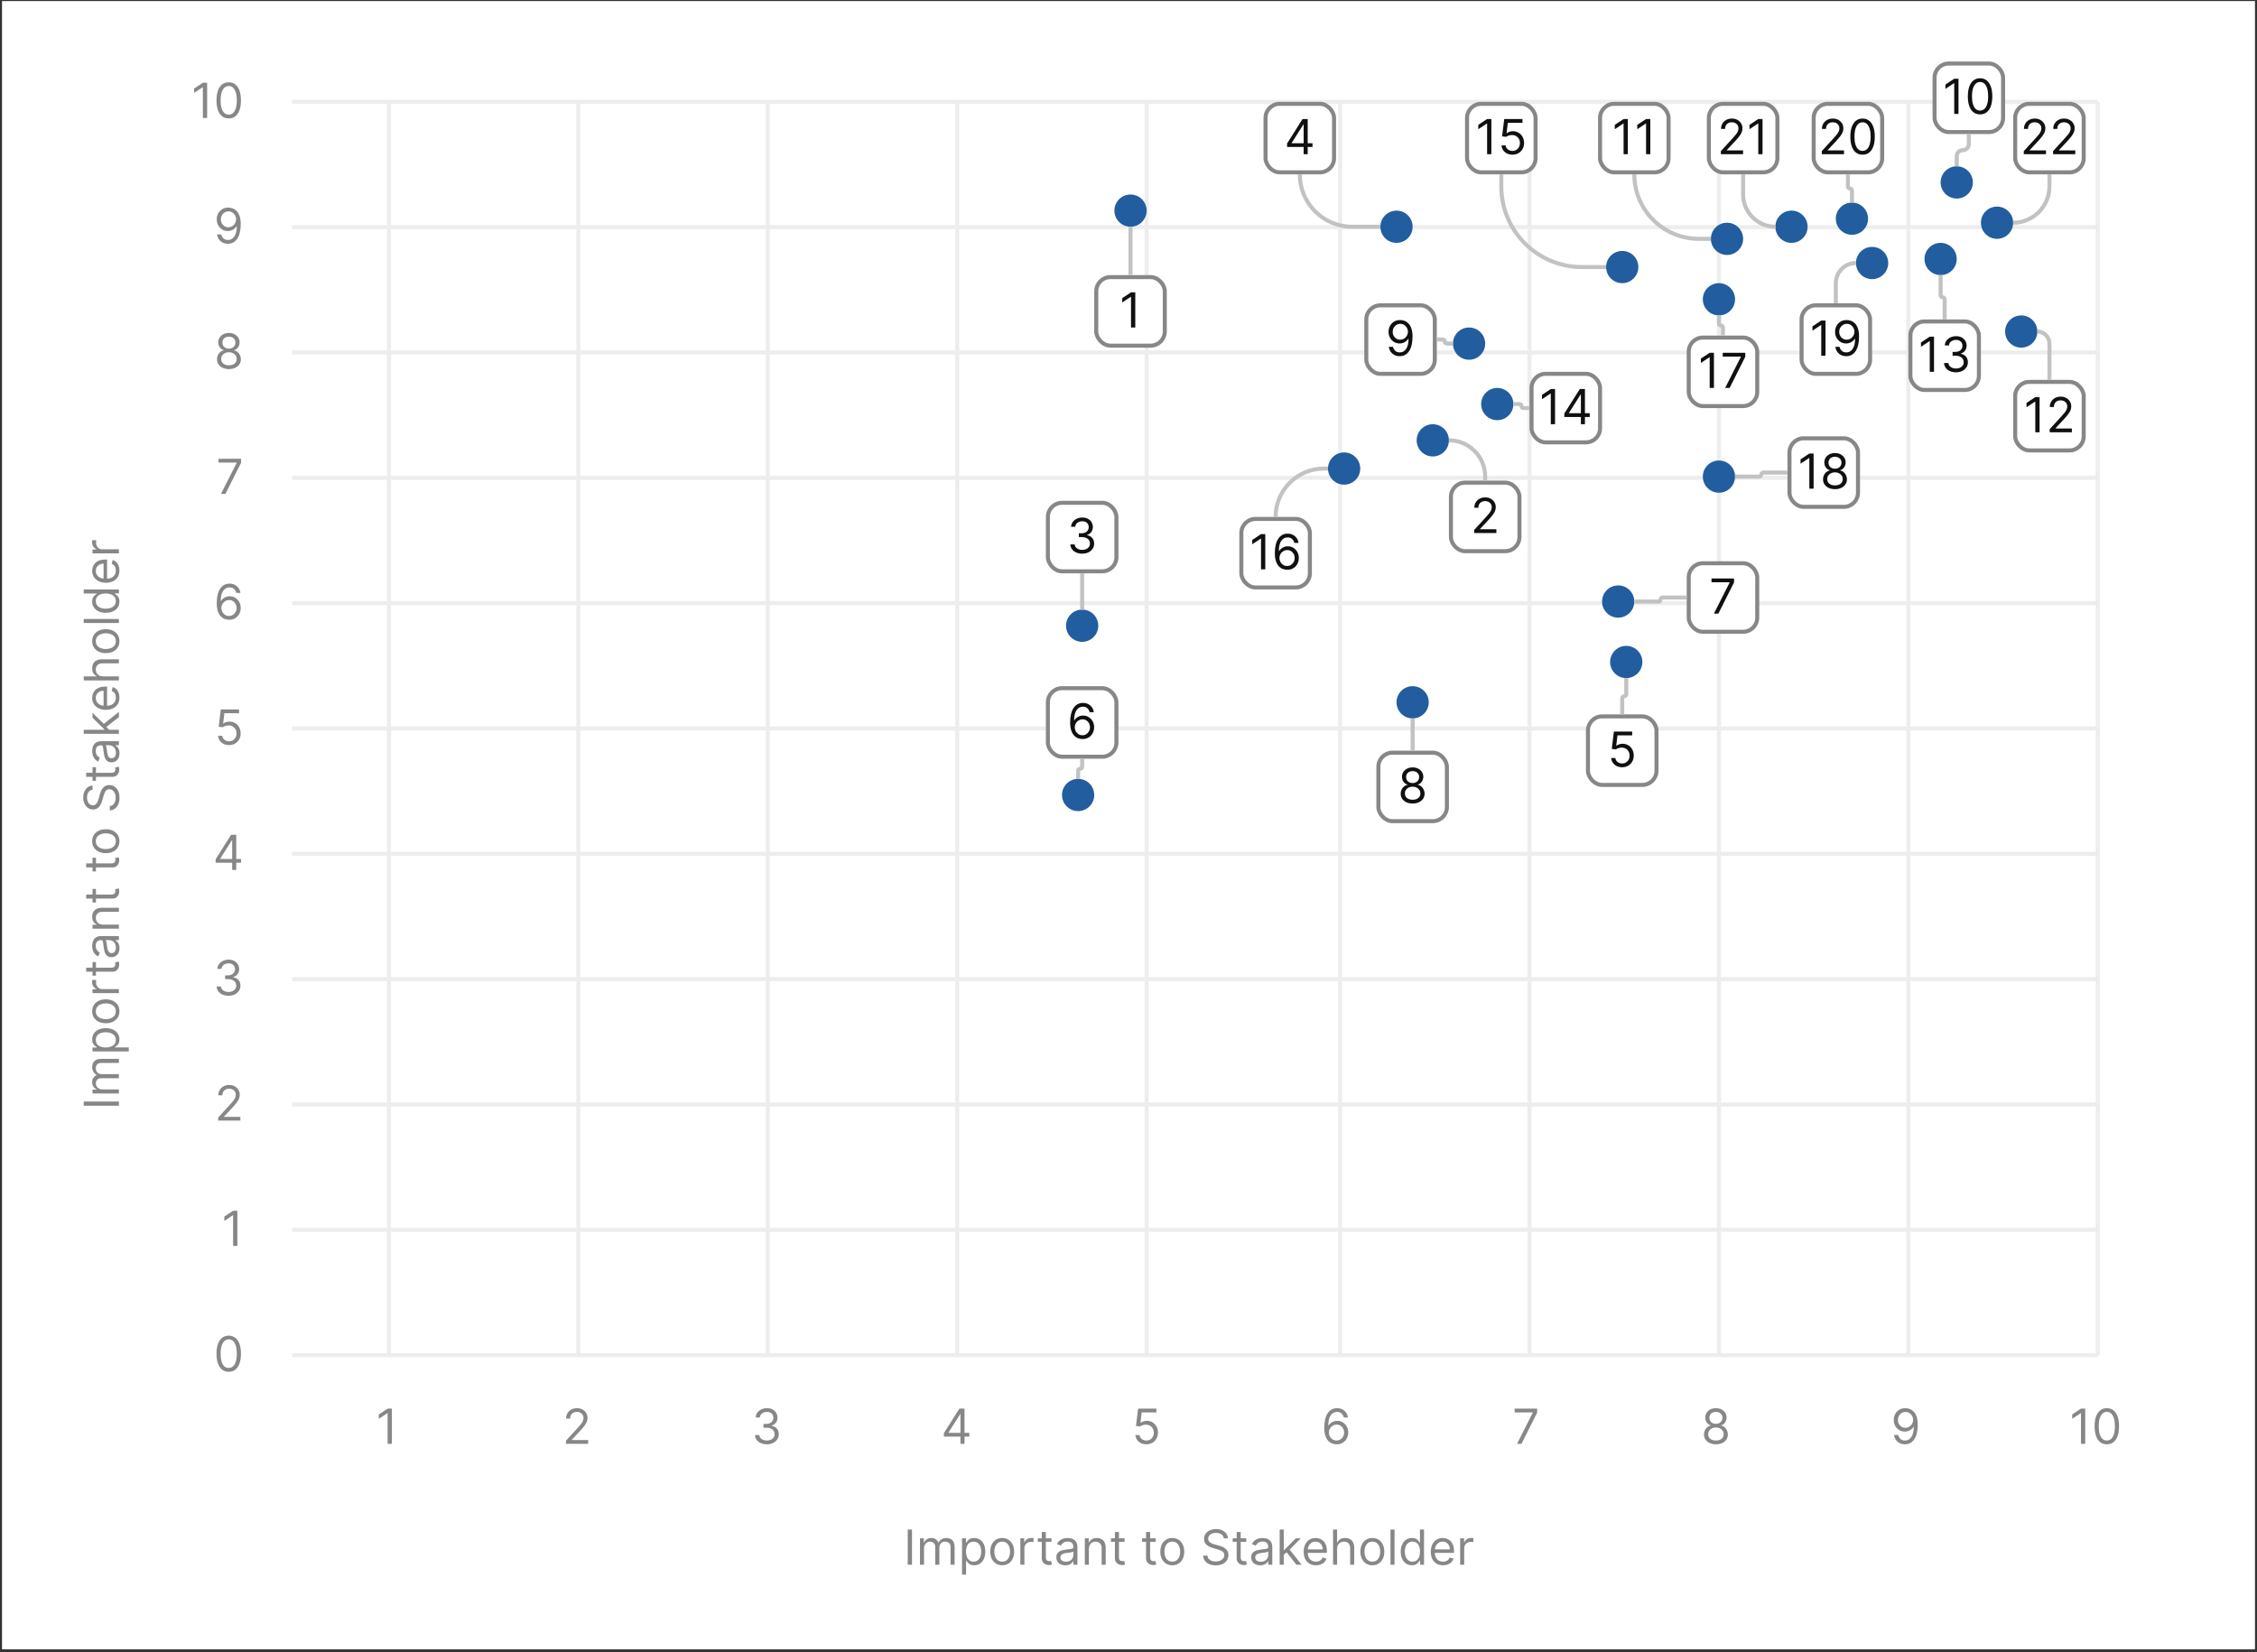 <svg width="560" height="410" viewBox="0 0 560 410" fill="none" xmlns="http://www.w3.org/2000/svg">
<rect x="0" y="0" width="560" height="410" fill="#333333" stroke="none"/>
<rect width="559" height="409" transform="translate(0.5 0.263)" fill="white"/>
<path d="M20.773 273.318H29.5V274.374H20.773V273.318ZM29.5 271.335H22.954V270.363H23.977V270.278C23.628 270.142 23.357 269.922 23.163 269.618C22.967 269.314 22.869 268.949 22.869 268.522C22.869 268.091 22.967 267.731 23.163 267.444C23.357 267.155 23.628 266.929 23.977 266.767V266.699C23.639 266.531 23.371 266.28 23.172 265.944C22.97 265.609 22.869 265.207 22.869 264.738C22.869 264.153 23.053 263.674 23.419 263.302C23.783 262.93 24.349 262.744 25.119 262.744H29.5V263.75H25.119C24.636 263.75 24.291 263.882 24.084 264.146C23.876 264.41 23.773 264.721 23.773 265.079C23.773 265.539 23.912 265.896 24.19 266.149C24.466 266.402 24.815 266.528 25.239 266.528H29.5V267.551H25.017C24.645 267.551 24.345 267.672 24.118 267.913C23.888 268.155 23.773 268.466 23.773 268.846C23.773 269.108 23.842 269.352 23.982 269.579C24.121 269.804 24.314 269.985 24.561 270.125C24.805 270.261 25.088 270.329 25.409 270.329H29.5V271.335ZM31.954 260.905H22.954V259.934H23.994V259.814C23.881 259.74 23.736 259.638 23.56 259.508C23.381 259.374 23.222 259.184 23.082 258.936C22.94 258.686 22.869 258.348 22.869 257.922C22.869 257.371 23.007 256.885 23.283 256.465C23.558 256.044 23.949 255.716 24.454 255.481C24.96 255.245 25.557 255.127 26.244 255.127C26.938 255.127 27.538 255.245 28.047 255.481C28.553 255.716 28.945 256.043 29.223 256.461C29.499 256.878 29.636 257.36 29.636 257.905C29.636 258.326 29.567 258.662 29.428 258.915C29.285 259.168 29.125 259.363 28.946 259.499C28.764 259.635 28.614 259.74 28.494 259.814V259.9H31.954V260.905ZM26.227 259.917C26.722 259.917 27.158 259.844 27.535 259.699C27.91 259.554 28.204 259.343 28.418 259.064C28.628 258.786 28.733 258.445 28.733 258.042C28.733 257.621 28.622 257.27 28.401 256.989C28.176 256.705 27.875 256.492 27.497 256.35C27.116 256.205 26.693 256.133 26.227 256.133C25.767 256.133 25.352 256.204 24.983 256.346C24.611 256.485 24.317 256.696 24.101 256.981C23.882 257.262 23.773 257.615 23.773 258.042C23.773 258.451 23.876 258.794 24.084 259.073C24.288 259.351 24.575 259.561 24.945 259.704C25.311 259.846 25.739 259.917 26.227 259.917ZM29.636 250.934C29.636 251.525 29.496 252.043 29.215 252.489C28.933 252.932 28.54 253.279 28.034 253.529C27.528 253.776 26.938 253.9 26.261 253.9C25.579 253.9 24.984 253.776 24.476 253.529C23.967 253.279 23.572 252.932 23.291 252.489C23.01 252.043 22.869 251.525 22.869 250.934C22.869 250.343 23.01 249.826 23.291 249.383C23.572 248.936 23.967 248.59 24.476 248.343C24.984 248.093 25.579 247.968 26.261 247.968C26.938 247.968 27.528 248.093 28.034 248.343C28.54 248.59 28.933 248.936 29.215 249.383C29.496 249.826 29.636 250.343 29.636 250.934ZM28.733 250.934C28.733 250.485 28.618 250.115 28.388 249.826C28.158 249.536 27.855 249.321 27.48 249.182C27.105 249.043 26.699 248.973 26.261 248.973C25.824 248.973 25.416 249.043 25.038 249.182C24.66 249.321 24.355 249.536 24.122 249.826C23.889 250.115 23.773 250.485 23.773 250.934C23.773 251.383 23.889 251.752 24.122 252.042C24.355 252.331 24.66 252.546 25.038 252.685C25.416 252.824 25.824 252.894 26.261 252.894C26.699 252.894 27.105 252.824 27.48 252.685C27.855 252.546 28.158 252.331 28.388 252.042C28.618 251.752 28.733 251.383 28.733 250.934ZM29.5 246.433H22.954V245.461H23.943V245.393C23.619 245.273 23.357 245.058 23.155 244.745C22.953 244.433 22.852 244.08 22.852 243.688C22.852 243.614 22.854 243.522 22.857 243.411C22.859 243.3 22.864 243.217 22.869 243.16H23.892C23.884 243.194 23.871 243.272 23.854 243.394C23.834 243.514 23.824 243.64 23.824 243.773C23.824 244.092 23.891 244.376 24.024 244.626C24.155 244.873 24.337 245.069 24.57 245.214C24.8 245.356 25.062 245.427 25.358 245.427H29.5V246.433ZM22.954 238.711H23.807L23.807 242.103H22.954L22.954 238.711ZM21.386 241.114V240.109H27.625C27.909 240.109 28.122 240.068 28.264 239.985C28.403 239.9 28.497 239.792 28.546 239.661C28.591 239.528 28.614 239.387 28.614 239.239C28.614 239.129 28.608 239.038 28.597 238.967C28.582 238.896 28.571 238.839 28.562 238.796L29.466 238.592C29.491 238.66 29.517 238.755 29.543 238.877C29.571 238.999 29.585 239.154 29.585 239.342C29.585 239.626 29.524 239.904 29.402 240.177C29.28 240.447 29.094 240.671 28.844 240.85C28.594 241.026 28.278 241.114 27.898 241.114H21.386ZM29.653 235.272C29.653 235.687 29.575 236.063 29.419 236.401C29.26 236.739 29.031 237.008 28.733 237.207C28.432 237.406 28.068 237.505 27.642 237.505C27.267 237.505 26.963 237.431 26.73 237.283C26.494 237.136 26.31 236.938 26.176 236.691C26.043 236.444 25.943 236.171 25.878 235.873C25.81 235.572 25.756 235.269 25.716 234.965C25.665 234.568 25.626 234.245 25.601 233.998C25.572 233.748 25.526 233.566 25.46 233.452C25.395 233.336 25.281 233.278 25.119 233.278H25.085C24.665 233.278 24.338 233.393 24.105 233.623C23.872 233.85 23.756 234.195 23.756 234.658C23.756 235.139 23.861 235.515 24.071 235.788C24.281 236.06 24.506 236.252 24.744 236.363L24.403 237.318C24.006 237.147 23.696 236.92 23.474 236.636C23.25 236.349 23.094 236.036 23.006 235.698C22.915 235.357 22.869 235.022 22.869 234.693C22.869 234.482 22.895 234.241 22.946 233.968C22.994 233.693 23.095 233.427 23.249 233.171C23.402 232.913 23.634 232.698 23.943 232.528C24.253 232.357 24.668 232.272 25.188 232.272H29.5V233.278H28.614V233.329C28.756 233.397 28.908 233.511 29.07 233.67C29.232 233.829 29.369 234.041 29.483 234.305C29.597 234.569 29.653 234.891 29.653 235.272ZM28.75 235.119C28.75 234.721 28.672 234.386 28.516 234.113C28.359 233.837 28.158 233.63 27.91 233.491C27.663 233.349 27.403 233.278 27.131 233.278H26.21C26.261 233.32 26.308 233.414 26.351 233.559C26.391 233.701 26.426 233.866 26.457 234.053C26.486 234.238 26.511 234.418 26.534 234.595C26.554 234.768 26.571 234.908 26.585 235.016C26.619 235.278 26.675 235.522 26.751 235.749C26.825 235.974 26.938 236.156 27.088 236.295C27.236 236.431 27.438 236.499 27.693 236.499C28.043 236.499 28.307 236.37 28.486 236.112C28.662 235.85 28.75 235.519 28.75 235.119ZM25.562 229.431H29.5V230.436H22.954V229.465H23.977V229.38C23.645 229.226 23.378 228.993 23.176 228.681C22.972 228.368 22.869 227.965 22.869 227.471C22.869 227.027 22.96 226.64 23.142 226.307C23.321 225.975 23.594 225.716 23.96 225.532C24.324 225.347 24.784 225.255 25.341 225.255H29.5V226.26H25.409C24.895 226.26 24.494 226.394 24.207 226.661C23.918 226.928 23.773 227.294 23.773 227.76C23.773 228.081 23.842 228.368 23.982 228.621C24.121 228.871 24.324 229.069 24.591 229.213C24.858 229.358 25.182 229.431 25.562 229.431ZM22.954 220.57H23.807V223.962H22.954V220.57ZM21.386 222.974V221.968H27.625C27.909 221.968 28.122 221.927 28.264 221.845C28.403 221.759 28.497 221.651 28.546 221.521C28.591 221.387 28.614 221.246 28.614 221.099C28.614 220.988 28.608 220.897 28.597 220.826C28.582 220.755 28.571 220.698 28.562 220.656L29.466 220.451C29.491 220.519 29.517 220.614 29.543 220.737C29.571 220.859 29.585 221.014 29.585 221.201C29.585 221.485 29.524 221.764 29.402 222.036C29.28 222.306 29.094 222.531 28.844 222.71C28.594 222.886 28.278 222.974 27.898 222.974H21.386ZM22.954 212.836H23.807V216.228H22.954V212.836ZM21.386 215.239V214.234H27.625C27.909 214.234 28.122 214.193 28.264 214.11C28.403 214.025 28.497 213.917 28.546 213.786C28.591 213.653 28.614 213.512 28.614 213.364C28.614 213.254 28.608 213.163 28.597 213.092C28.582 213.021 28.571 212.964 28.562 212.921L29.466 212.717C29.491 212.785 29.517 212.88 29.543 213.002C29.571 213.124 29.585 213.279 29.585 213.467C29.585 213.751 29.524 214.029 29.402 214.302C29.28 214.572 29.094 214.796 28.844 214.975C28.594 215.151 28.278 215.239 27.898 215.239H21.386ZM29.636 208.734C29.636 209.325 29.496 209.844 29.215 210.29C28.933 210.733 28.54 211.08 28.034 211.33C27.528 211.577 26.938 211.7 26.261 211.7C25.579 211.7 24.984 211.577 24.476 211.33C23.967 211.08 23.572 210.733 23.291 210.29C23.01 209.844 22.869 209.325 22.869 208.734C22.869 208.144 23.01 207.626 23.291 207.183C23.572 206.737 23.967 206.391 24.476 206.144C24.984 205.894 25.579 205.769 26.261 205.769C26.938 205.769 27.528 205.894 28.034 206.144C28.54 206.391 28.933 206.737 29.215 207.183C29.496 207.626 29.636 208.144 29.636 208.734ZM28.733 208.734C28.733 208.286 28.618 207.916 28.388 207.626C28.158 207.337 27.855 207.122 27.48 206.983C27.105 206.844 26.699 206.774 26.261 206.774C25.824 206.774 25.416 206.844 25.038 206.983C24.66 207.122 24.355 207.337 24.122 207.626C23.889 207.916 23.773 208.286 23.773 208.734C23.773 209.183 23.889 209.553 24.122 209.842C24.355 210.132 24.66 210.347 25.038 210.486C25.416 210.625 25.824 210.695 26.261 210.695C26.699 210.695 27.105 210.625 27.48 210.486C27.855 210.347 28.158 210.132 28.388 209.842C28.618 209.553 28.733 209.183 28.733 208.734ZM22.954 195.949C22.523 196 22.188 196.208 21.949 196.571C21.71 196.935 21.591 197.381 21.591 197.909C21.591 198.296 21.653 198.634 21.778 198.924C21.903 199.211 22.075 199.435 22.294 199.597C22.513 199.756 22.761 199.836 23.04 199.836C23.273 199.836 23.473 199.78 23.641 199.669C23.805 199.556 23.943 199.411 24.054 199.235C24.162 199.059 24.251 198.874 24.322 198.681C24.391 198.488 24.446 198.31 24.489 198.148L24.727 197.262C24.787 197.034 24.869 196.782 24.974 196.503C25.079 196.222 25.223 195.954 25.405 195.698C25.584 195.439 25.814 195.226 26.095 195.059C26.376 194.891 26.722 194.807 27.131 194.807C27.602 194.807 28.028 194.931 28.409 195.178C28.79 195.422 29.092 195.78 29.317 196.252C29.541 196.721 29.653 197.29 29.653 197.961C29.653 198.586 29.553 199.127 29.351 199.584C29.149 200.039 28.868 200.397 28.507 200.658C28.146 200.917 27.727 201.063 27.25 201.097V200.006C27.579 199.978 27.852 199.867 28.068 199.674C28.281 199.478 28.44 199.231 28.546 198.932C28.648 198.631 28.699 198.307 28.699 197.961C28.699 197.557 28.634 197.195 28.503 196.874C28.369 196.553 28.185 196.299 27.949 196.111C27.71 195.924 27.432 195.83 27.114 195.83C26.824 195.83 26.588 195.911 26.406 196.073C26.224 196.235 26.077 196.448 25.963 196.712C25.849 196.976 25.75 197.262 25.665 197.569L25.358 198.642C25.162 199.324 24.882 199.864 24.518 200.262C24.155 200.659 23.679 200.858 23.091 200.858C22.602 200.858 22.176 200.726 21.812 200.462C21.446 200.195 21.162 199.837 20.96 199.388C20.756 198.936 20.653 198.432 20.653 197.875C20.653 197.313 20.754 196.813 20.956 196.375C21.155 195.938 21.428 195.591 21.774 195.336C22.121 195.077 22.514 194.941 22.954 194.927V195.949ZM22.954 190.359H23.807V193.751H22.954V190.359ZM21.386 192.763V191.757H27.625C27.909 191.757 28.122 191.716 28.264 191.634C28.403 191.548 28.497 191.44 28.546 191.31C28.591 191.176 28.614 191.036 28.614 190.888C28.614 190.777 28.608 190.686 28.597 190.615C28.582 190.544 28.571 190.487 28.562 190.445L29.466 190.24C29.491 190.308 29.517 190.403 29.543 190.526C29.571 190.648 29.585 190.803 29.585 190.99C29.585 191.274 29.524 191.553 29.402 191.825C29.28 192.095 29.094 192.32 28.844 192.499C28.594 192.675 28.278 192.763 27.898 192.763H21.386ZM29.653 186.92C29.653 187.335 29.575 187.712 29.419 188.05C29.26 188.388 29.031 188.656 28.733 188.855C28.432 189.054 28.068 189.153 27.642 189.153C27.267 189.153 26.963 189.08 26.73 188.932C26.494 188.784 26.31 188.587 26.176 188.34C26.043 188.092 25.943 187.82 25.878 187.521C25.81 187.22 25.756 186.918 25.716 186.614C25.665 186.216 25.626 185.894 25.601 185.646C25.572 185.396 25.526 185.215 25.46 185.101C25.395 184.984 25.281 184.926 25.119 184.926H25.085C24.665 184.926 24.338 185.041 24.105 185.271C23.872 185.499 23.756 185.844 23.756 186.307C23.756 186.787 23.861 187.163 24.071 187.436C24.281 187.709 24.506 187.901 24.744 188.011L24.403 188.966C24.006 188.795 23.696 188.568 23.474 188.284C23.25 187.997 23.094 187.685 23.006 187.347C22.915 187.006 22.869 186.67 22.869 186.341C22.869 186.131 22.895 185.889 22.946 185.617C22.994 185.341 23.095 185.075 23.249 184.82C23.402 184.561 23.634 184.347 23.943 184.176C24.253 184.006 24.668 183.92 25.188 183.92H29.5V184.926H28.614V184.977C28.756 185.045 28.908 185.159 29.07 185.318C29.232 185.477 29.369 185.689 29.483 185.953C29.597 186.217 29.653 186.54 29.653 186.92ZM28.75 186.767C28.75 186.369 28.672 186.034 28.516 185.761C28.359 185.486 28.158 185.278 27.91 185.139C27.663 184.997 27.403 184.926 27.131 184.926H26.21C26.261 184.969 26.308 185.063 26.351 185.207C26.391 185.349 26.426 185.514 26.457 185.702C26.486 185.886 26.511 186.067 26.534 186.243C26.554 186.416 26.571 186.557 26.585 186.665C26.619 186.926 26.675 187.17 26.751 187.398C26.825 187.622 26.938 187.804 27.088 187.943C27.236 188.08 27.438 188.148 27.693 188.148C28.043 188.148 28.307 188.019 28.486 187.76C28.662 187.499 28.75 187.168 28.75 186.767ZM27.114 181.147L25.869 181.164V180.96L22.954 178.096V176.852L26.04 179.903V179.988L27.114 181.147ZM29.5 182.085H20.773V181.079H29.5V182.085ZM29.5 177.926L26.261 180.483L25.562 179.767L29.5 176.647V177.926ZM29.636 173.083C29.636 173.713 29.497 174.258 29.219 174.715C28.938 175.169 28.546 175.52 28.043 175.767C27.537 176.012 26.949 176.134 26.278 176.134C25.608 176.134 25.017 176.012 24.506 175.767C23.991 175.52 23.591 175.177 23.304 174.736C23.014 174.293 22.869 173.776 22.869 173.185C22.869 172.844 22.926 172.508 23.04 172.175C23.153 171.843 23.338 171.54 23.594 171.267C23.847 170.995 24.182 170.777 24.599 170.615C25.017 170.454 25.531 170.373 26.142 170.373H26.568V175.418H25.699V171.395C25.329 171.395 25 171.469 24.71 171.617C24.421 171.762 24.192 171.969 24.024 172.239C23.857 172.506 23.773 172.821 23.773 173.185C23.773 173.586 23.872 173.932 24.071 174.225C24.267 174.515 24.523 174.738 24.838 174.894C25.153 175.05 25.491 175.128 25.852 175.128H26.432C26.926 175.128 27.345 175.043 27.689 174.873C28.03 174.699 28.29 174.459 28.469 174.152C28.645 173.846 28.733 173.489 28.733 173.083C28.733 172.819 28.696 172.58 28.622 172.367C28.546 172.151 28.432 171.965 28.281 171.809C28.128 171.652 27.938 171.532 27.71 171.446L27.983 170.475C28.312 170.577 28.602 170.749 28.852 170.99C29.099 171.232 29.293 171.53 29.432 171.885C29.568 172.24 29.636 172.64 29.636 173.083ZM25.562 167.837H29.5V168.843H20.773V167.837H23.977V167.752C23.639 167.598 23.371 167.368 23.172 167.061C22.97 166.752 22.869 166.34 22.869 165.826C22.869 165.38 22.959 164.989 23.138 164.654C23.314 164.319 23.585 164.059 23.952 163.874C24.315 163.686 24.778 163.593 25.341 163.593H29.5V164.598H25.409C24.889 164.598 24.487 164.733 24.203 165.003C23.916 165.27 23.773 165.641 23.773 166.115C23.773 166.445 23.842 166.74 23.982 167.002C24.121 167.26 24.324 167.465 24.591 167.615C24.858 167.763 25.182 167.837 25.562 167.837ZM29.636 159.094C29.636 159.685 29.496 160.203 29.215 160.649C28.933 161.092 28.54 161.439 28.034 161.689C27.528 161.936 26.938 162.06 26.261 162.06C25.579 162.06 24.984 161.936 24.476 161.689C23.967 161.439 23.572 161.092 23.291 160.649C23.01 160.203 22.869 159.685 22.869 159.094C22.869 158.503 23.01 157.986 23.291 157.543C23.572 157.097 23.967 156.75 24.476 156.503C24.984 156.253 25.579 156.128 26.261 156.128C26.938 156.128 27.528 156.253 28.034 156.503C28.54 156.75 28.933 157.097 29.215 157.543C29.496 157.986 29.636 158.503 29.636 159.094ZM28.733 159.094C28.733 158.645 28.618 158.276 28.388 157.986C28.158 157.696 27.855 157.482 27.48 157.342C27.105 157.203 26.699 157.134 26.261 157.134C25.824 157.134 25.416 157.203 25.038 157.342C24.66 157.482 24.355 157.696 24.122 157.986C23.889 158.276 23.773 158.645 23.773 159.094C23.773 159.543 23.889 159.912 24.122 160.202C24.355 160.492 24.66 160.706 25.038 160.845C25.416 160.984 25.824 161.054 26.261 161.054C26.699 161.054 27.105 160.984 27.48 160.845C27.855 160.706 28.158 160.492 28.388 160.202C28.618 159.912 28.733 159.543 28.733 159.094ZM20.773 153.587H29.5V154.593H20.773V153.587ZM29.636 149.273C29.636 149.819 29.499 150.3 29.223 150.718C28.945 151.136 28.553 151.462 28.047 151.698C27.538 151.934 26.938 152.052 26.244 152.052C25.557 152.052 24.96 151.934 24.454 151.698C23.949 151.462 23.558 151.134 23.283 150.714C23.007 150.293 22.869 149.808 22.869 149.256C22.869 148.83 22.94 148.494 23.082 148.246C23.222 147.996 23.381 147.806 23.56 147.675C23.736 147.542 23.881 147.438 23.994 147.364V147.279H20.773V146.273H29.5V147.245H28.494V147.364C28.614 147.438 28.764 147.543 28.946 147.68C29.125 147.816 29.285 148.011 29.428 148.264C29.567 148.516 29.636 148.853 29.636 149.273ZM28.733 149.137C28.733 148.734 28.628 148.393 28.418 148.114C28.204 147.836 27.91 147.624 27.535 147.479C27.158 147.335 26.722 147.262 26.227 147.262C25.739 147.262 25.311 147.333 24.945 147.475C24.575 147.617 24.288 147.827 24.084 148.106C23.876 148.384 23.773 148.728 23.773 149.137C23.773 149.563 23.882 149.918 24.101 150.202C24.317 150.484 24.611 150.695 24.983 150.837C25.352 150.977 25.767 151.046 26.227 151.046C26.693 151.046 27.116 150.975 27.497 150.833C27.875 150.688 28.176 150.475 28.401 150.194C28.622 149.91 28.733 149.558 28.733 149.137ZM29.636 141.548C29.636 142.178 29.497 142.722 29.219 143.18C28.938 143.634 28.546 143.985 28.043 144.232C27.537 144.477 26.949 144.599 26.278 144.599C25.608 144.599 25.017 144.477 24.506 144.232C23.991 143.985 23.591 143.641 23.304 143.201C23.014 142.758 22.869 142.241 22.869 141.65C22.869 141.309 22.926 140.972 23.04 140.64C23.153 140.308 23.338 140.005 23.594 139.732C23.847 139.46 24.182 139.242 24.599 139.08C25.017 138.918 25.531 138.837 26.142 138.837H26.568V143.883H25.699V139.86C25.329 139.86 25 139.934 24.71 140.082C24.421 140.227 24.192 140.434 24.024 140.704C23.857 140.971 23.773 141.286 23.773 141.65C23.773 142.05 23.872 142.397 24.071 142.69C24.267 142.979 24.523 143.202 24.838 143.359C25.153 143.515 25.491 143.593 25.852 143.593H26.432C26.926 143.593 27.345 143.508 27.689 143.337C28.03 143.164 28.29 142.924 28.469 142.617C28.645 142.31 28.733 141.954 28.733 141.548C28.733 141.283 28.696 141.045 28.622 140.832C28.546 140.616 28.432 140.43 28.281 140.273C28.128 140.117 27.938 139.996 27.71 139.911L27.983 138.94C28.312 139.042 28.602 139.214 28.852 139.455C29.099 139.697 29.293 139.995 29.432 140.35C29.568 140.705 29.636 141.104 29.636 141.548ZM29.5 137.308H22.954V136.336H23.943V136.268C23.619 136.148 23.357 135.933 23.155 135.62C22.953 135.308 22.852 134.955 22.852 134.563C22.852 134.489 22.854 134.397 22.857 134.286C22.859 134.175 22.864 134.092 22.869 134.035H23.892C23.884 134.069 23.871 134.147 23.854 134.269C23.834 134.389 23.824 134.515 23.824 134.648C23.824 134.967 23.891 135.251 24.024 135.501C24.155 135.748 24.337 135.944 24.57 136.089C24.8 136.231 25.062 136.302 25.358 136.302H29.5V137.308Z" fill="#878787"/>
<rect x="46.5" y="16.263" width="497" height="347" rx="8" fill="white"/>
<g clip-path="url(#clip0_2181_1016)">
<path d="M96.5 25.263L96.5 336.263" stroke="#EDEDED"/>
</g>
<path d="M97.233 349.536V358.263H96.176V350.644H96.125L93.994 352.059V350.985L96.176 349.536H97.233Z" fill="#878787"/>
<g clip-path="url(#clip1_2181_1016)">
<path d="M143.5 25.263L143.5 336.263" stroke="#EDEDED"/>
</g>
<path d="M140.421 358.263V357.496L143.301 354.343C143.639 353.973 143.918 353.652 144.137 353.38C144.355 353.104 144.517 352.846 144.622 352.604C144.73 352.36 144.784 352.104 144.784 351.837C144.784 351.53 144.71 351.265 144.563 351.04C144.418 350.816 144.219 350.642 143.966 350.52C143.713 350.398 143.429 350.337 143.114 350.337C142.779 350.337 142.486 350.407 142.236 350.546C141.989 350.682 141.797 350.874 141.661 351.121C141.527 351.368 141.46 351.658 141.46 351.99H140.455C140.455 351.479 140.573 351.03 140.808 350.644C141.044 350.258 141.365 349.956 141.771 349.74C142.181 349.525 142.639 349.417 143.148 349.417C143.659 349.417 144.112 349.525 144.507 349.74C144.902 349.956 145.212 350.248 145.436 350.614C145.661 350.981 145.773 351.388 145.773 351.837C145.773 352.158 145.715 352.472 145.598 352.779C145.485 353.083 145.286 353.422 145.002 353.797C144.72 354.169 144.33 354.624 143.83 355.161L141.869 357.258V357.326H145.926V358.263H140.421Z" fill="#878787"/>
<g clip-path="url(#clip2_2181_1016)">
<rect width="47.1" height="311" transform="translate(166.7 25.263)" fill="white"/>
<path d="M190.5 25.263L190.5 336.263" stroke="#EDEDED"/>
</g>
<path d="M190.282 358.383C189.719 358.383 189.218 358.286 188.778 358.093C188.34 357.9 187.992 357.631 187.734 357.287C187.478 356.941 187.339 356.539 187.316 356.081H188.39C188.413 356.363 188.509 356.606 188.68 356.81C188.85 357.012 189.073 357.168 189.349 357.279C189.624 357.39 189.93 357.445 190.265 357.445C190.64 357.445 190.972 357.38 191.262 357.249C191.552 357.118 191.779 356.936 191.944 356.704C192.109 356.471 192.191 356.201 192.191 355.894C192.191 355.573 192.112 355.29 191.952 355.046C191.793 354.799 191.56 354.606 191.254 354.466C190.947 354.327 190.572 354.258 190.129 354.258H189.43V353.32H190.129C190.475 353.32 190.779 353.258 191.04 353.133C191.305 353.008 191.511 352.831 191.658 352.604C191.809 352.377 191.884 352.11 191.884 351.803C191.884 351.508 191.819 351.25 191.688 351.032C191.558 350.813 191.373 350.642 191.134 350.52C190.898 350.398 190.62 350.337 190.299 350.337C189.998 350.337 189.714 350.392 189.447 350.503C189.183 350.611 188.967 350.769 188.799 350.976C188.631 351.181 188.54 351.428 188.526 351.718H187.504C187.521 351.26 187.658 350.86 187.917 350.516C188.175 350.169 188.513 349.9 188.931 349.706C189.352 349.513 189.813 349.417 190.316 349.417C190.856 349.417 191.319 349.526 191.705 349.745C192.092 349.961 192.388 350.246 192.596 350.601C192.803 350.956 192.907 351.34 192.907 351.752C192.907 352.243 192.778 352.662 192.519 353.009C192.263 353.356 191.915 353.596 191.475 353.729V353.797C192.026 353.888 192.457 354.123 192.766 354.5C193.076 354.875 193.231 355.34 193.231 355.894C193.231 356.368 193.102 356.794 192.843 357.172C192.587 357.547 192.238 357.843 191.795 358.059C191.352 358.275 190.847 358.383 190.282 358.383Z" fill="#878787"/>
<g clip-path="url(#clip3_2181_1016)">
<rect width="47.1" height="311" transform="translate(213.8 25.263)" fill="white"/>
<path d="M237.5 25.263L237.5 336.263" stroke="#EDEDED"/>
</g>
<path d="M234.199 356.473V355.604L238.035 349.536H238.665V350.883H238.239L235.341 355.468V355.536H240.506V356.473H234.199ZM238.307 358.263V356.209V355.804V349.536H239.313V358.263H238.307Z" fill="#878787"/>
<g clip-path="url(#clip4_2181_1016)">
<rect width="47.1" height="311" transform="translate(260.9 25.263)" fill="white"/>
<path d="M284.5 25.263L284.5 336.263" stroke="#EDEDED"/>
</g>
<path d="M284.43 358.383C283.93 358.383 283.48 358.283 283.079 358.084C282.679 357.885 282.358 357.613 282.116 357.266C281.875 356.919 281.743 356.525 281.72 356.081H282.743C282.783 356.476 282.961 356.803 283.28 357.061C283.601 357.317 283.984 357.445 284.43 357.445C284.788 357.445 285.106 357.361 285.385 357.194C285.666 357.026 285.886 356.796 286.045 356.503C286.207 356.208 286.288 355.874 286.288 355.502C286.288 355.121 286.204 354.782 286.037 354.483C285.872 354.182 285.645 353.945 285.355 353.772C285.065 353.598 284.734 353.51 284.362 353.508C284.095 353.505 283.821 353.546 283.54 353.631C283.258 353.713 283.027 353.82 282.845 353.951L281.856 353.831L282.385 349.536H286.919V350.473H283.271L282.964 353.047H283.015C283.194 352.905 283.419 352.787 283.689 352.694C283.959 352.6 284.24 352.553 284.533 352.553C285.067 352.553 285.542 352.681 285.96 352.936C286.381 353.189 286.71 353.536 286.949 353.976C287.19 354.417 287.311 354.919 287.311 355.485C287.311 356.042 287.186 356.539 286.936 356.976C286.689 357.411 286.348 357.755 285.913 358.008C285.479 358.258 284.984 358.383 284.43 358.383Z" fill="#878787"/>
<g clip-path="url(#clip5_2181_1016)">
<rect width="47.1" height="311" transform="translate(308 25.263)" fill="white"/>
<path d="M332.5 25.263L332.5 336.263" stroke="#EDEDED"/>
</g>
<path d="M331.607 358.383C331.249 358.377 330.891 358.309 330.533 358.178C330.175 358.047 329.849 357.827 329.553 357.517C329.258 357.205 329.02 356.783 328.841 356.252C328.662 355.718 328.573 355.047 328.573 354.24C328.573 353.468 328.645 352.783 328.79 352.186C328.935 351.587 329.145 351.083 329.421 350.674C329.697 350.262 330.029 349.949 330.418 349.736C330.81 349.523 331.252 349.417 331.743 349.417C332.232 349.417 332.667 349.515 333.047 349.711C333.431 349.904 333.743 350.174 333.985 350.52C334.226 350.867 334.383 351.266 334.454 351.718H333.414C333.317 351.326 333.13 351 332.851 350.742C332.573 350.483 332.204 350.354 331.743 350.354C331.067 350.354 330.535 350.648 330.145 351.236C329.759 351.824 329.564 352.65 329.562 353.712H329.63C329.789 353.471 329.978 353.265 330.197 353.094C330.418 352.921 330.662 352.787 330.929 352.694C331.197 352.6 331.479 352.553 331.777 352.553C332.277 352.553 332.735 352.678 333.15 352.928C333.564 353.175 333.897 353.517 334.147 353.955C334.397 354.39 334.522 354.888 334.522 355.451C334.522 355.99 334.401 356.485 334.16 356.934C333.918 357.38 333.579 357.735 333.141 357.999C332.706 358.26 332.195 358.388 331.607 358.383ZM331.607 357.445C331.965 357.445 332.286 357.356 332.57 357.177C332.857 356.998 333.083 356.758 333.248 356.456C333.415 356.155 333.499 355.82 333.499 355.451C333.499 355.09 333.418 354.762 333.256 354.466C333.097 354.168 332.877 353.931 332.596 353.755C332.317 353.579 331.999 353.49 331.641 353.49C331.371 353.49 331.12 353.544 330.887 353.652C330.654 353.758 330.449 353.902 330.273 354.087C330.1 354.272 329.964 354.483 329.864 354.722C329.765 354.958 329.715 355.206 329.715 355.468C329.715 355.814 329.796 356.138 329.958 356.439C330.123 356.74 330.347 356.983 330.631 357.168C330.918 357.353 331.243 357.445 331.607 357.445Z" fill="#878787"/>
<g clip-path="url(#clip6_2181_1016)">
<rect width="47.1" height="311" transform="translate(355.1 25.263)" fill="white"/>
<path d="M379.5 25.263L379.5 336.263" stroke="#EDEDED"/>
</g>
<path d="M376.399 358.263L380.302 350.542V350.473H375.802V349.536H381.393V350.525L377.507 358.263H376.399Z" fill="#878787"/>
<g clip-path="url(#clip7_2181_1016)">
<rect width="47.1" height="311" transform="translate(402.2 25.263)" fill="white"/>
<path d="M426.5 25.263L426.5 336.263" stroke="#EDEDED"/>
</g>
<path d="M425.752 358.383C425.166 358.383 424.649 358.279 424.2 358.071C423.754 357.861 423.406 357.573 423.156 357.206C422.906 356.837 422.783 356.417 422.786 355.945C422.783 355.576 422.855 355.235 423.003 354.922C423.151 354.607 423.352 354.344 423.608 354.134C423.867 353.921 424.155 353.786 424.473 353.729V353.678C424.056 353.57 423.723 353.336 423.476 352.975C423.229 352.611 423.107 352.198 423.11 351.735C423.107 351.292 423.219 350.895 423.446 350.546C423.673 350.196 423.986 349.921 424.384 349.719C424.784 349.517 425.24 349.417 425.752 349.417C426.257 349.417 426.709 349.517 427.107 349.719C427.504 349.921 427.817 350.196 428.044 350.546C428.274 350.895 428.391 351.292 428.394 351.735C428.391 352.198 428.264 352.611 428.014 352.975C427.767 353.336 427.439 353.57 427.03 353.678V353.729C427.345 353.786 427.629 353.921 427.882 354.134C428.135 354.344 428.337 354.607 428.487 354.922C428.638 355.235 428.715 355.576 428.718 355.945C428.715 356.417 428.587 356.837 428.334 357.206C428.084 357.573 427.736 357.861 427.29 358.071C426.847 358.279 426.334 358.383 425.752 358.383ZM425.752 357.445C426.146 357.445 426.487 357.381 426.774 357.253C427.061 357.125 427.283 356.945 427.439 356.712C427.595 356.479 427.675 356.206 427.678 355.894C427.675 355.564 427.59 355.273 427.422 355.02C427.254 354.767 427.026 354.569 426.736 354.424C426.449 354.279 426.121 354.206 425.752 354.206C425.379 354.206 425.047 354.279 424.754 354.424C424.465 354.569 424.236 354.767 424.068 355.02C423.904 355.273 423.823 355.564 423.825 355.894C423.823 356.206 423.898 356.479 424.051 356.712C424.208 356.945 424.431 357.125 424.72 357.253C425.01 357.381 425.354 357.445 425.752 357.445ZM425.752 353.303C426.064 353.303 426.341 353.24 426.583 353.115C426.827 352.99 427.019 352.816 427.158 352.591C427.297 352.367 427.368 352.104 427.371 351.803C427.368 351.508 427.298 351.25 427.162 351.032C427.026 350.81 426.837 350.64 426.595 350.52C426.354 350.398 426.073 350.337 425.752 350.337C425.425 350.337 425.139 350.398 424.895 350.52C424.651 350.64 424.462 350.81 424.328 351.032C424.195 351.25 424.129 351.508 424.132 351.803C424.129 352.104 424.196 352.367 424.333 352.591C424.472 352.816 424.664 352.99 424.908 353.115C425.152 353.24 425.433 353.303 425.752 353.303Z" fill="#878787"/>
<g clip-path="url(#clip8_2181_1016)">
<rect width="47.1" height="311" transform="translate(449.3 25.263)" fill="white"/>
<path d="M473.5 25.263L473.5 336.263" stroke="#EDEDED"/>
</g>
<path d="M472.788 349.417C473.146 349.419 473.504 349.488 473.862 349.621C474.22 349.755 474.546 349.976 474.842 350.286C475.137 350.593 475.374 351.012 475.553 351.543C475.732 352.074 475.822 352.74 475.822 353.542C475.822 354.317 475.748 355.006 475.6 355.608C475.455 356.208 475.245 356.713 474.97 357.125C474.697 357.537 474.364 357.85 473.972 358.063C473.583 358.276 473.143 358.383 472.651 358.383C472.163 358.383 471.727 358.286 471.343 358.093C470.962 357.897 470.65 357.625 470.406 357.279C470.164 356.929 470.009 356.525 469.941 356.064H470.981C471.075 356.465 471.261 356.796 471.539 357.057C471.82 357.316 472.191 357.445 472.651 357.445C473.325 357.445 473.856 357.151 474.245 356.563C474.637 355.975 474.833 355.144 474.833 354.07H474.765C474.606 354.309 474.417 354.515 474.198 354.688C473.98 354.861 473.737 354.995 473.47 355.088C473.203 355.182 472.918 355.229 472.617 355.229C472.117 355.229 471.659 355.106 471.241 354.858C470.826 354.608 470.494 354.266 470.244 353.831C469.997 353.394 469.873 352.894 469.873 352.331C469.873 351.797 469.992 351.309 470.231 350.865C470.472 350.419 470.811 350.064 471.245 349.8C471.683 349.536 472.197 349.408 472.788 349.417ZM472.788 350.354C472.43 350.354 472.107 350.444 471.82 350.623C471.536 350.799 471.311 351.037 471.143 351.338C470.978 351.637 470.896 351.968 470.896 352.331C470.896 352.695 470.975 353.026 471.134 353.324C471.296 353.62 471.516 353.856 471.795 354.032C472.076 354.205 472.396 354.292 472.754 354.292C473.024 354.292 473.275 354.239 473.508 354.134C473.741 354.026 473.944 353.88 474.117 353.695C474.293 353.508 474.431 353.296 474.531 353.06C474.63 352.821 474.68 352.573 474.68 352.314C474.68 351.973 474.597 351.654 474.433 351.356C474.271 351.057 474.046 350.816 473.759 350.631C473.475 350.446 473.151 350.354 472.788 350.354Z" fill="#878787"/>
<g clip-path="url(#clip9_2181_1016)">
<rect width="47.1" height="311" transform="translate(496.4 25.263)" fill="white"/>
<path d="M520.5 25.263L520.5 336.263" stroke="#EDEDED"/>
</g>
<path d="M517.382 349.536V358.263H516.326V350.644H516.275L514.144 352.059V350.985L516.326 349.536H517.382ZM522.739 358.383C522.097 358.383 521.55 358.208 521.098 357.858C520.647 357.506 520.302 356.996 520.063 356.329C519.824 355.658 519.705 354.848 519.705 353.9C519.705 352.956 519.824 352.151 520.063 351.483C520.304 350.813 520.651 350.302 521.103 349.949C521.557 349.594 522.103 349.417 522.739 349.417C523.375 349.417 523.919 349.594 524.371 349.949C524.826 350.302 525.172 350.813 525.411 351.483C525.652 352.151 525.773 352.956 525.773 353.9C525.773 354.848 525.654 355.658 525.415 356.329C525.177 356.996 524.831 357.506 524.38 357.858C523.928 358.208 523.381 358.383 522.739 358.383ZM522.739 357.445C523.375 357.445 523.87 357.138 524.222 356.525C524.574 355.911 524.75 355.036 524.75 353.9C524.75 353.144 524.669 352.5 524.507 351.969C524.348 351.438 524.118 351.033 523.817 350.755C523.519 350.476 523.159 350.337 522.739 350.337C522.108 350.337 521.615 350.648 521.26 351.27C520.905 351.89 520.728 352.766 520.728 353.9C520.728 354.655 520.807 355.297 520.966 355.826C521.125 356.354 521.354 356.756 521.652 357.032C521.954 357.307 522.316 357.445 522.739 357.445Z" fill="#878787"/>
<path d="M51.394 20.536V29.263H50.337V21.644H50.285L48.155 23.059V21.985L50.337 20.536H51.394ZM56.75 29.383C56.108 29.383 55.561 29.208 55.109 28.858C54.658 28.506 54.312 27.996 54.074 27.328C53.835 26.658 53.716 25.848 53.716 24.899C53.716 23.956 53.835 23.151 54.074 22.483C54.315 21.813 54.662 21.302 55.114 20.949C55.568 20.594 56.114 20.417 56.75 20.417C57.386 20.417 57.93 20.594 58.382 20.949C58.837 21.302 59.183 21.813 59.422 22.483C59.663 23.151 59.784 23.956 59.784 24.899C59.784 25.848 59.665 26.658 59.426 27.328C59.188 27.996 58.842 28.506 58.391 28.858C57.939 29.208 57.392 29.383 56.75 29.383ZM56.75 28.445C57.386 28.445 57.881 28.138 58.233 27.524C58.585 26.911 58.761 26.036 58.761 24.899C58.761 24.144 58.68 23.5 58.519 22.969C58.359 22.438 58.129 22.033 57.828 21.755C57.53 21.476 57.17 21.337 56.75 21.337C56.119 21.337 55.626 21.648 55.271 22.27C54.916 22.89 54.739 23.766 54.739 24.899C54.739 25.655 54.818 26.297 54.977 26.826C55.136 27.354 55.365 27.756 55.663 28.032C55.965 28.307 56.327 28.445 56.75 28.445Z" fill="#878787"/>
<path d="M72.5 25.263H520.5" stroke="#EDEDED"/>
<path d="M56.694 51.517C57.051 51.519 57.409 51.588 57.767 51.721C58.125 51.855 58.452 52.076 58.748 52.386C59.043 52.693 59.28 53.112 59.459 53.643C59.638 54.174 59.728 54.84 59.728 55.642C59.728 56.417 59.654 57.106 59.506 57.708C59.361 58.308 59.151 58.813 58.875 59.225C58.603 59.637 58.27 59.95 57.878 60.163C57.489 60.376 57.049 60.483 56.557 60.483C56.069 60.483 55.633 60.386 55.249 60.193C54.868 59.997 54.556 59.725 54.311 59.379C54.07 59.029 53.915 58.624 53.847 58.164H54.887C54.98 58.565 55.166 58.896 55.445 59.157C55.726 59.416 56.097 59.545 56.557 59.545C57.23 59.545 57.762 59.251 58.151 58.663C58.543 58.075 58.739 57.244 58.739 56.17H58.671C58.512 56.409 58.323 56.615 58.104 56.788C57.885 56.961 57.642 57.095 57.375 57.188C57.108 57.282 56.824 57.329 56.523 57.329C56.023 57.329 55.564 57.206 55.147 56.958C54.732 56.708 54.4 56.366 54.15 55.931C53.902 55.494 53.779 54.994 53.779 54.431C53.779 53.897 53.898 53.409 54.137 52.965C54.378 52.519 54.716 52.164 55.151 51.9C55.588 51.636 56.103 51.508 56.694 51.517ZM56.694 52.454C56.336 52.454 56.013 52.544 55.726 52.722C55.442 52.899 55.216 53.137 55.049 53.438C54.884 53.737 54.801 54.068 54.801 54.431C54.801 54.795 54.881 55.126 55.04 55.424C55.202 55.72 55.422 55.956 55.701 56.132C55.982 56.305 56.301 56.392 56.659 56.392C56.929 56.392 57.181 56.339 57.414 56.234C57.647 56.126 57.85 55.98 58.023 55.795C58.199 55.608 58.337 55.396 58.436 55.16C58.536 54.921 58.586 54.673 58.586 54.414C58.586 54.073 58.503 53.754 58.338 53.456C58.176 53.157 57.952 52.916 57.665 52.731C57.381 52.546 57.057 52.454 56.694 52.454Z" fill="#878787"/>
<path d="M72.5 56.363H520.5" stroke="#EDEDED"/>
<path d="M56.804 91.582C56.219 91.582 55.702 91.479 55.253 91.271C54.807 91.061 54.459 90.773 54.209 90.406C53.959 90.037 53.836 89.617 53.838 89.145C53.836 88.776 53.908 88.435 54.056 88.122C54.203 87.807 54.405 87.544 54.661 87.334C54.919 87.121 55.208 86.986 55.526 86.929V86.878C55.108 86.77 54.776 86.536 54.529 86.175C54.282 85.811 54.159 85.398 54.162 84.935C54.159 84.492 54.272 84.095 54.499 83.746C54.726 83.396 55.039 83.121 55.436 82.919C55.837 82.717 56.293 82.617 56.804 82.617C57.31 82.617 57.762 82.717 58.159 82.919C58.557 83.121 58.87 83.396 59.097 83.746C59.327 84.095 59.444 84.492 59.446 84.935C59.444 85.398 59.317 85.811 59.067 86.175C58.82 86.536 58.492 86.77 58.083 86.878V86.929C58.398 86.986 58.682 87.121 58.935 87.334C59.188 87.544 59.39 87.807 59.54 88.122C59.691 88.435 59.767 88.776 59.77 89.145C59.767 89.617 59.64 90.037 59.387 90.406C59.137 90.773 58.789 91.061 58.343 91.271C57.9 91.479 57.387 91.582 56.804 91.582ZM56.804 90.645C57.199 90.645 57.54 90.581 57.827 90.453C58.114 90.325 58.336 90.145 58.492 89.912C58.648 89.679 58.728 89.406 58.73 89.094C58.728 88.764 58.642 88.473 58.475 88.22C58.307 87.967 58.078 87.769 57.789 87.624C57.502 87.479 57.174 87.406 56.804 87.406C56.432 87.406 56.1 87.479 55.807 87.624C55.517 87.769 55.289 87.967 55.121 88.22C54.956 88.473 54.875 88.764 54.878 89.094C54.875 89.406 54.951 89.679 55.104 89.912C55.26 90.145 55.483 90.325 55.773 90.453C56.063 90.581 56.407 90.645 56.804 90.645ZM56.804 86.503C57.117 86.503 57.394 86.44 57.635 86.315C57.88 86.19 58.071 86.016 58.211 85.791C58.35 85.567 58.421 85.304 58.424 85.003C58.421 84.707 58.351 84.45 58.215 84.232C58.078 84.01 57.89 83.84 57.648 83.72C57.407 83.598 57.125 83.537 56.804 83.537C56.478 83.537 56.192 83.598 55.948 83.72C55.703 83.84 55.515 84.01 55.381 84.232C55.248 84.45 55.182 84.707 55.185 85.003C55.182 85.304 55.249 85.567 55.385 85.791C55.525 86.016 55.716 86.19 55.961 86.315C56.205 86.44 56.486 86.503 56.804 86.503Z" fill="#878787"/>
<path d="M72.5 87.463H520.5" stroke="#EDEDED"/>
<path d="M54.821 122.563L58.724 114.842V114.773H54.224V113.836H59.815V114.825L55.929 122.563H54.821Z" fill="#878787"/>
<path d="M72.5 118.563H520.5" stroke="#EDEDED"/>
<path d="M56.813 153.783C56.455 153.777 56.097 153.709 55.739 153.578C55.381 153.447 55.054 153.227 54.759 152.917C54.463 152.605 54.226 152.183 54.047 151.652C53.868 151.118 53.779 150.447 53.779 149.64C53.779 148.868 53.851 148.183 53.996 147.587C54.141 146.987 54.351 146.483 54.627 146.074C54.902 145.662 55.235 145.349 55.624 145.136C56.016 144.923 56.458 144.817 56.949 144.817C57.438 144.817 57.873 144.915 58.253 145.111C58.637 145.304 58.949 145.574 59.191 145.92C59.432 146.267 59.588 146.666 59.659 147.118H58.62C58.523 146.726 58.336 146.4 58.057 146.142C57.779 145.883 57.409 145.754 56.949 145.754C56.273 145.754 55.74 146.048 55.351 146.636C54.965 147.224 54.77 148.05 54.767 149.112H54.836C54.995 148.871 55.184 148.665 55.402 148.494C55.624 148.321 55.868 148.187 56.135 148.094C56.402 148 56.685 147.953 56.983 147.953C57.483 147.953 57.941 148.078 58.355 148.328C58.77 148.575 59.103 148.917 59.353 149.355C59.603 149.79 59.728 150.288 59.728 150.851C59.728 151.39 59.607 151.885 59.365 152.334C59.124 152.78 58.784 153.135 58.347 153.399C57.912 153.66 57.401 153.788 56.813 153.783ZM56.813 152.845C57.171 152.845 57.492 152.756 57.776 152.577C58.063 152.398 58.289 152.158 58.453 151.856C58.621 151.555 58.705 151.22 58.705 150.851C58.705 150.49 58.624 150.162 58.462 149.866C58.303 149.568 58.083 149.331 57.801 149.155C57.523 148.979 57.205 148.89 56.847 148.89C56.577 148.89 56.326 148.944 56.093 149.052C55.86 149.158 55.655 149.302 55.479 149.487C55.306 149.672 55.169 149.883 55.07 150.122C54.971 150.358 54.921 150.606 54.921 150.868C54.921 151.214 55.002 151.538 55.164 151.839C55.328 152.14 55.553 152.383 55.837 152.568C56.124 152.753 56.449 152.845 56.813 152.845Z" fill="#878787"/>
<path d="M72.5 149.663H520.5" stroke="#EDEDED"/>
<path d="M56.83 184.883C56.33 184.883 55.88 184.783 55.479 184.584C55.078 184.385 54.758 184.113 54.516 183.766C54.275 183.419 54.142 183.025 54.12 182.581H55.142C55.182 182.976 55.361 183.303 55.679 183.561C56 183.817 56.384 183.945 56.83 183.945C57.188 183.945 57.506 183.861 57.784 183.694C58.066 183.526 58.286 183.296 58.445 183.003C58.607 182.708 58.688 182.374 58.688 182.002C58.688 181.621 58.604 181.282 58.436 180.983C58.272 180.682 58.044 180.445 57.755 180.272C57.465 180.098 57.134 180.01 56.762 180.008C56.495 180.005 56.221 180.046 55.939 180.131C55.658 180.213 55.426 180.32 55.245 180.451L54.256 180.331L54.784 176.036H59.319V176.973H55.671L55.364 179.547H55.415C55.594 179.405 55.819 179.287 56.088 179.194C56.358 179.1 56.64 179.053 56.932 179.053C57.466 179.053 57.942 179.181 58.36 179.436C58.78 179.689 59.11 180.036 59.348 180.476C59.59 180.917 59.711 181.419 59.711 181.985C59.711 182.542 59.586 183.039 59.336 183.476C59.088 183.911 58.748 184.255 58.313 184.508C57.878 184.758 57.384 184.883 56.83 184.883Z" fill="#878787"/>
<path d="M72.5 180.763H520.5" stroke="#EDEDED"/>
<path d="M53.5 214.073V213.204L57.335 207.136H57.966V208.482H57.539L54.642 213.068V213.136H59.806V214.073H53.5ZM57.608 215.863V213.809V213.404V207.136H58.613V215.863H57.608Z" fill="#878787"/>
<path d="M72.5 211.863H520.5" stroke="#EDEDED"/>
<path d="M56.712 247.082C56.149 247.082 55.648 246.986 55.207 246.793C54.77 246.599 54.422 246.331 54.163 245.987C53.908 245.641 53.769 245.239 53.746 244.781H54.82C54.842 245.063 54.939 245.305 55.109 245.51C55.28 245.712 55.503 245.868 55.778 245.979C56.054 246.09 56.359 246.145 56.695 246.145C57.07 246.145 57.402 246.08 57.692 245.949C57.981 245.818 58.209 245.636 58.374 245.403C58.538 245.171 58.621 244.901 58.621 244.594C58.621 244.273 58.541 243.99 58.382 243.746C58.223 243.499 57.99 243.305 57.683 243.166C57.376 243.027 57.001 242.957 56.558 242.957H55.859V242.02H56.558C56.905 242.02 57.209 241.957 57.47 241.832C57.734 241.707 57.94 241.531 58.088 241.304C58.239 241.077 58.314 240.81 58.314 240.503C58.314 240.207 58.249 239.95 58.118 239.732C57.987 239.513 57.803 239.342 57.564 239.22C57.328 239.098 57.05 239.037 56.729 239.037C56.428 239.037 56.144 239.092 55.876 239.203C55.612 239.311 55.396 239.469 55.229 239.676C55.061 239.881 54.97 240.128 54.956 240.418H53.933C53.95 239.96 54.088 239.56 54.347 239.216C54.605 238.869 54.943 238.599 55.361 238.406C55.781 238.213 56.243 238.117 56.746 238.117C57.285 238.117 57.749 238.226 58.135 238.445C58.521 238.661 58.818 238.946 59.026 239.301C59.233 239.656 59.337 240.04 59.337 240.452C59.337 240.943 59.207 241.362 58.949 241.709C58.693 242.055 58.345 242.296 57.905 242.429V242.497C58.456 242.588 58.886 242.823 59.196 243.2C59.506 243.575 59.66 244.04 59.66 244.594C59.66 245.068 59.531 245.494 59.273 245.872C59.017 246.247 58.668 246.543 58.224 246.759C57.781 246.974 57.277 247.082 56.712 247.082Z" fill="#878787"/>
<path d="M72.5 242.963H520.5" stroke="#EDEDED"/>
<path d="M54.138 278.063V277.296L57.019 274.143C57.356 273.773 57.635 273.452 57.854 273.18C58.072 272.904 58.234 272.646 58.34 272.404C58.447 272.16 58.501 271.904 58.501 271.637C58.501 271.33 58.428 271.065 58.28 270.84C58.135 270.616 57.936 270.442 57.683 270.32C57.43 270.198 57.146 270.137 56.831 270.137C56.496 270.137 56.203 270.207 55.953 270.346C55.706 270.482 55.514 270.674 55.378 270.921C55.244 271.168 55.178 271.458 55.178 271.791H54.172C54.172 271.279 54.29 270.83 54.526 270.444C54.761 270.058 55.082 269.756 55.489 269.541C55.898 269.325 56.356 269.217 56.865 269.217C57.376 269.217 57.83 269.325 58.224 269.541C58.619 269.756 58.929 270.048 59.153 270.414C59.378 270.781 59.49 271.188 59.49 271.637C59.49 271.958 59.432 272.272 59.315 272.579C59.202 272.883 59.003 273.222 58.719 273.597C58.438 273.969 58.047 274.424 57.547 274.961L55.587 277.058V277.126H59.644V278.063H54.138Z" fill="#878787"/>
<path d="M72.5 274.063H520.5" stroke="#EDEDED"/>
<path d="M58.894 300.436V309.163H57.837V301.544H57.785L55.655 302.959V301.885L57.837 300.436H58.894Z" fill="#878787"/>
<path d="M72.5 305.163H520.5" stroke="#EDEDED"/>
<path d="M56.75 340.383C56.108 340.383 55.561 340.208 55.109 339.858C54.658 339.506 54.312 338.996 54.074 338.329C53.835 337.658 53.716 336.848 53.716 335.9C53.716 334.956 53.835 334.151 54.074 333.483C54.315 332.813 54.662 332.302 55.114 331.949C55.568 331.594 56.114 331.417 56.75 331.417C57.386 331.417 57.93 331.594 58.382 331.949C58.837 332.302 59.183 332.813 59.422 333.483C59.663 334.151 59.784 334.956 59.784 335.9C59.784 336.848 59.665 337.658 59.426 338.329C59.188 338.996 58.842 339.506 58.391 339.858C57.939 340.208 57.392 340.383 56.75 340.383ZM56.75 339.445C57.386 339.445 57.881 339.138 58.233 338.525C58.585 337.911 58.761 337.036 58.761 335.9C58.761 335.144 58.68 334.5 58.519 333.969C58.359 333.438 58.129 333.033 57.828 332.755C57.53 332.476 57.17 332.337 56.75 332.337C56.119 332.337 55.626 332.648 55.271 333.27C54.916 333.89 54.739 334.766 54.739 335.9C54.739 336.655 54.818 337.297 54.977 337.826C55.136 338.354 55.365 338.756 55.663 339.032C55.965 339.307 56.327 339.445 56.75 339.445Z" fill="#878787"/>
<path d="M72.5 336.263H520.5" stroke="#EDEDED"/>
<circle cx="280.5" cy="52.263" r="4" fill="#225D9F"/>
<rect x="272" y="68.763" width="17" height="17" rx="3.5" fill="white"/>
<rect x="272" y="68.763" width="17" height="17" rx="3.5" stroke="#878787"/>
<path d="M281.683 72.536V81.263H280.626V73.644H280.575L278.444 75.059V73.985L280.626 72.536H281.683Z" fill="#101010"/>
<rect x="314" y="25.763" width="17" height="17" rx="3.5" fill="white"/>
<rect x="314" y="25.763" width="17" height="17" rx="3.5" stroke="#878787"/>
<path d="M319.349 36.473V35.604L323.184 29.536H323.815V30.883H323.389L320.491 35.468V35.536H325.656V36.473H319.349ZM323.457 38.263V36.209V35.804V29.536H324.463V38.263H323.457Z" fill="#101010"/>
<rect x="364" y="25.763" width="17" height="17" rx="3.5" fill="white"/>
<rect x="364" y="25.763" width="17" height="17" rx="3.5" stroke="#878787"/>
<path d="M370.032 29.536V38.263H368.975V30.644H368.924L366.794 32.059V30.985L368.975 29.536H370.032ZM375.269 38.383C374.769 38.383 374.319 38.283 373.919 38.084C373.518 37.885 373.197 37.613 372.955 37.266C372.714 36.919 372.582 36.525 372.559 36.081H373.582C373.622 36.476 373.801 36.803 374.119 37.062C374.44 37.317 374.823 37.445 375.269 37.445C375.627 37.445 375.945 37.361 376.224 37.194C376.505 37.026 376.725 36.796 376.884 36.503C377.046 36.208 377.127 35.874 377.127 35.502C377.127 35.121 377.044 34.782 376.876 34.483C376.711 34.182 376.484 33.945 376.194 33.772C375.904 33.598 375.573 33.51 375.201 33.508C374.934 33.505 374.66 33.546 374.379 33.631C374.097 33.714 373.866 33.82 373.684 33.951L372.695 33.831L373.224 29.536H377.758V30.473H374.11L373.803 33.047H373.855C374.034 32.905 374.258 32.787 374.528 32.694C374.798 32.6 375.079 32.553 375.372 32.553C375.906 32.553 376.382 32.681 376.799 32.937C377.22 33.189 377.549 33.536 377.788 33.976C378.029 34.417 378.15 34.919 378.15 35.485C378.15 36.042 378.025 36.539 377.775 36.976C377.528 37.411 377.187 37.755 376.752 38.008C376.318 38.258 375.823 38.383 375.269 38.383Z" fill="#101010"/>
<rect x="397" y="25.763" width="17" height="17" rx="3.5" fill="white"/>
<rect x="397" y="25.763" width="17" height="17" rx="3.5" stroke="#878787"/>
<path d="M403.893 29.536V38.263H402.837V30.644H402.786L400.655 32.059V30.985L402.837 29.536H403.893ZM409.472 29.536V38.263H408.415V30.644H408.364L406.233 32.059V30.985L408.415 29.536H409.472Z" fill="#101010"/>
<rect x="424" y="25.763" width="17" height="17" rx="3.5" fill="white"/>
<rect x="424" y="25.763" width="17" height="17" rx="3.5" stroke="#878787"/>
<path d="M426.982 38.263V37.496L429.862 34.343C430.2 33.973 430.479 33.652 430.697 33.38C430.916 33.104 431.078 32.846 431.183 32.604C431.291 32.36 431.345 32.104 431.345 31.837C431.345 31.53 431.271 31.265 431.124 31.04C430.979 30.816 430.78 30.642 430.527 30.52C430.274 30.398 429.99 30.337 429.675 30.337C429.339 30.337 429.047 30.407 428.797 30.546C428.55 30.682 428.358 30.874 428.222 31.121C428.088 31.368 428.021 31.658 428.021 31.991H427.016C427.016 31.479 427.134 31.03 427.369 30.644C427.605 30.258 427.926 29.956 428.332 29.741C428.741 29.524 429.2 29.417 429.709 29.417C430.22 29.417 430.673 29.524 431.068 29.741C431.463 29.956 431.773 30.248 431.997 30.614C432.222 30.98 432.334 31.388 432.334 31.837C432.334 32.158 432.276 32.472 432.159 32.779C432.045 33.083 431.847 33.422 431.562 33.797C431.281 34.169 430.891 34.624 430.391 35.161L428.43 37.258V37.326H432.487V38.263H426.982ZM437.315 29.536V38.263H436.259V30.644H436.207L434.077 32.059V30.985L436.259 29.536H437.315Z" fill="#101010"/>
<rect x="450" y="25.763" width="17" height="17" rx="3.5" fill="white"/>
<rect x="450" y="25.763" width="17" height="17" rx="3.5" stroke="#878787"/>
<path d="M452.021 38.263V37.496L454.901 34.343C455.239 33.973 455.518 33.652 455.737 33.38C455.955 33.104 456.117 32.846 456.222 32.604C456.33 32.36 456.384 32.104 456.384 31.837C456.384 31.53 456.31 31.265 456.163 31.04C456.018 30.816 455.819 30.642 455.566 30.52C455.313 30.398 455.029 30.337 454.714 30.337C454.379 30.337 454.086 30.407 453.836 30.546C453.589 30.682 453.397 30.874 453.261 31.121C453.127 31.368 453.06 31.658 453.06 31.991H452.055C452.055 31.479 452.173 31.03 452.408 30.644C452.644 30.258 452.965 29.956 453.371 29.741C453.781 29.524 454.239 29.417 454.748 29.417C455.259 29.417 455.712 29.524 456.107 29.741C456.502 29.956 456.812 30.248 457.036 30.614C457.261 30.98 457.373 31.388 457.373 31.837C457.373 32.158 457.315 32.472 457.198 32.779C457.085 33.083 456.886 33.422 456.602 33.797C456.32 34.169 455.93 34.624 455.43 35.161L453.469 37.258V37.326H457.526V38.263H452.021ZM462.133 38.383C461.491 38.383 460.944 38.208 460.492 37.858C460.04 37.506 459.695 36.996 459.457 36.328C459.218 35.658 459.099 34.848 459.099 33.9C459.099 32.956 459.218 32.151 459.457 31.483C459.698 30.813 460.045 30.302 460.496 29.949C460.951 29.594 461.496 29.417 462.133 29.417C462.769 29.417 463.313 29.594 463.765 29.949C464.219 30.302 464.566 30.813 464.805 31.483C465.046 32.151 465.167 32.956 465.167 33.9C465.167 34.848 465.048 35.658 464.809 36.328C464.57 36.996 464.225 37.506 463.773 37.858C463.322 38.208 462.775 38.383 462.133 38.383ZM462.133 37.445C462.769 37.445 463.263 37.138 463.616 36.525C463.968 35.911 464.144 35.036 464.144 33.9C464.144 33.144 464.063 32.5 463.901 31.969C463.742 31.438 463.512 31.033 463.211 30.755C462.913 30.476 462.553 30.337 462.133 30.337C461.502 30.337 461.009 30.648 460.654 31.27C460.299 31.89 460.121 32.766 460.121 33.9C460.121 34.655 460.201 35.297 460.36 35.826C460.519 36.354 460.748 36.756 461.046 37.032C461.347 37.307 461.71 37.445 462.133 37.445Z" fill="#101010"/>
<rect x="480" y="15.763" width="17" height="17" rx="3.5" fill="white"/>
<rect x="480" y="15.763" width="17" height="17" rx="3.5" stroke="#878787"/>
<path d="M485.933 19.536V28.263H484.876V20.644H484.825L482.694 22.059V20.985L484.876 19.536H485.933ZM491.289 28.383C490.647 28.383 490.1 28.208 489.648 27.858C489.197 27.506 488.852 26.996 488.613 26.328C488.374 25.658 488.255 24.848 488.255 23.899C488.255 22.956 488.374 22.151 488.613 21.483C488.854 20.813 489.201 20.302 489.653 19.949C490.107 19.594 490.653 19.417 491.289 19.417C491.925 19.417 492.469 19.594 492.921 19.949C493.376 20.302 493.722 20.813 493.961 21.483C494.202 22.151 494.323 22.956 494.323 23.899C494.323 24.848 494.204 25.658 493.965 26.328C493.727 26.996 493.381 27.506 492.93 27.858C492.478 28.208 491.931 28.383 491.289 28.383ZM491.289 27.445C491.925 27.445 492.42 27.138 492.772 26.524C493.124 25.911 493.3 25.036 493.3 23.899C493.3 23.144 493.219 22.5 493.058 21.969C492.898 21.438 492.668 21.033 492.367 20.755C492.069 20.476 491.71 20.337 491.289 20.337C490.658 20.337 490.165 20.648 489.81 21.27C489.455 21.89 489.278 22.766 489.278 23.899C489.278 24.655 489.357 25.297 489.516 25.826C489.675 26.354 489.904 26.756 490.202 27.032C490.504 27.307 490.866 27.445 491.289 27.445Z" fill="#101010"/>
<rect x="500" y="25.763" width="17" height="17" rx="3.5" fill="white"/>
<rect x="500" y="25.763" width="17" height="17" rx="3.5" stroke="#878787"/>
<path d="M502.138 38.263V37.496L505.018 34.343C505.357 33.973 505.635 33.652 505.854 33.38C506.072 33.104 506.234 32.846 506.339 32.604C506.447 32.36 506.501 32.104 506.501 31.837C506.501 31.53 506.428 31.265 506.28 31.04C506.135 30.816 505.936 30.642 505.683 30.52C505.43 30.398 505.146 30.337 504.831 30.337C504.496 30.337 504.203 30.407 503.953 30.546C503.706 30.682 503.514 30.874 503.378 31.121C503.244 31.368 503.178 31.658 503.178 31.991H502.172C502.172 31.479 502.29 31.03 502.526 30.644C502.761 30.258 503.082 29.956 503.489 29.741C503.898 29.524 504.357 29.417 504.865 29.417C505.376 29.417 505.83 29.524 506.224 29.741C506.619 29.956 506.929 30.248 507.153 30.614C507.378 30.98 507.49 31.388 507.49 31.837C507.49 32.158 507.432 32.472 507.315 32.779C507.202 33.083 507.003 33.422 506.719 33.797C506.438 34.169 506.047 34.624 505.547 35.161L503.587 37.258V37.326H507.643V38.263H502.138ZM509.403 38.263V37.496L512.284 34.343C512.622 33.973 512.901 33.652 513.119 33.38C513.338 33.104 513.5 32.846 513.605 32.604C513.713 32.36 513.767 32.104 513.767 31.837C513.767 31.53 513.693 31.265 513.545 31.04C513.401 30.816 513.202 30.642 512.949 30.52C512.696 30.398 512.412 30.337 512.097 30.337C511.761 30.337 511.469 30.407 511.219 30.546C510.972 30.682 510.78 30.874 510.643 31.121C510.51 31.368 510.443 31.658 510.443 31.991H509.438C509.438 31.479 509.555 31.03 509.791 30.644C510.027 30.258 510.348 29.956 510.754 29.741C511.163 29.524 511.622 29.417 512.131 29.417C512.642 29.417 513.095 29.524 513.49 29.741C513.885 29.956 514.195 30.248 514.419 30.614C514.643 30.98 514.756 31.388 514.756 31.837C514.756 32.158 514.697 32.472 514.581 32.779C514.467 33.083 514.268 33.422 513.984 33.797C513.703 34.169 513.312 34.624 512.812 35.161L510.852 37.258V37.326H514.909V38.263H509.403Z" fill="#101010"/>
<rect x="500" y="94.763" width="17" height="17" rx="3.5" fill="white"/>
<rect x="500" y="94.763" width="17" height="17" rx="3.5" stroke="#878787"/>
<path d="M506.05 98.536V107.263H504.993V99.644H504.942L502.811 101.059V99.985L504.993 98.536H506.05ZM508.56 107.263V106.496L511.44 103.343C511.778 102.973 512.057 102.652 512.276 102.38C512.494 102.104 512.656 101.846 512.761 101.604C512.869 101.36 512.923 101.104 512.923 100.837C512.923 100.53 512.849 100.265 512.702 100.04C512.557 99.816 512.358 99.642 512.105 99.52C511.852 99.398 511.568 99.337 511.253 99.337C510.918 99.337 510.625 99.407 510.375 99.546C510.128 99.682 509.936 99.874 509.8 100.121C509.666 100.368 509.599 100.658 509.599 100.99H508.594C508.594 100.479 508.712 100.03 508.947 99.644C509.183 99.257 509.504 98.956 509.911 98.74C510.32 98.525 510.778 98.417 511.287 98.417C511.798 98.417 512.251 98.525 512.646 98.74C513.041 98.956 513.351 99.248 513.575 99.614C513.8 99.981 513.912 100.388 513.912 100.837C513.912 101.158 513.854 101.472 513.737 101.779C513.624 102.083 513.425 102.422 513.141 102.797C512.859 103.169 512.469 103.624 511.969 104.161L510.009 106.258V106.326H514.065V107.263H508.56Z" fill="#101010"/>
<rect x="474" y="79.763" width="17" height="17" rx="3.5" fill="white"/>
<rect x="474" y="79.763" width="17" height="17" rx="3.5" stroke="#878787"/>
<path d="M479.862 83.536V92.263H478.805V84.644H478.754L476.624 86.059V84.985L478.805 83.536H479.862ZM485.321 92.382C484.759 92.382 484.257 92.286 483.817 92.093C483.379 91.9 483.031 91.631 482.773 91.287C482.517 90.941 482.378 90.539 482.355 90.081H483.429C483.452 90.363 483.548 90.606 483.719 90.81C483.889 91.012 484.112 91.168 484.388 91.279C484.663 91.39 484.969 91.445 485.304 91.445C485.679 91.445 486.011 91.38 486.301 91.249C486.591 91.118 486.818 90.936 486.983 90.704C487.148 90.471 487.23 90.201 487.23 89.894C487.23 89.573 487.151 89.29 486.991 89.046C486.832 88.799 486.599 88.606 486.293 88.466C485.986 88.327 485.611 88.257 485.168 88.257H484.469V87.32H485.168C485.514 87.32 485.818 87.257 486.08 87.132C486.344 87.007 486.55 86.831 486.697 86.604C486.848 86.377 486.923 86.11 486.923 85.803C486.923 85.507 486.858 85.25 486.727 85.032C486.597 84.813 486.412 84.642 486.173 84.52C485.938 84.398 485.659 84.337 485.338 84.337C485.037 84.337 484.753 84.392 484.486 84.503C484.222 84.611 484.006 84.769 483.838 84.976C483.67 85.181 483.58 85.428 483.565 85.718H482.543C482.56 85.26 482.697 84.86 482.956 84.516C483.214 84.169 483.553 83.9 483.97 83.706C484.391 83.513 484.852 83.417 485.355 83.417C485.895 83.417 486.358 83.526 486.744 83.745C487.131 83.961 487.428 84.246 487.635 84.601C487.842 84.956 487.946 85.34 487.946 85.752C487.946 86.243 487.817 86.662 487.558 87.009C487.303 87.356 486.955 87.596 486.514 87.729V87.797C487.065 87.888 487.496 88.123 487.805 88.5C488.115 88.875 488.27 89.34 488.27 89.894C488.27 90.368 488.141 90.794 487.882 91.172C487.626 91.547 487.277 91.843 486.834 92.059C486.391 92.275 485.886 92.382 485.321 92.382Z" fill="#101010"/>
<rect x="447" y="75.763" width="17" height="17" rx="3.5" fill="white"/>
<rect x="447" y="75.763" width="17" height="17" rx="3.5" stroke="#878787"/>
<path d="M452.938 79.536V88.263H451.882V80.644H451.83L449.7 82.059V80.985L451.882 79.536H452.938ZM458.227 79.417C458.585 79.419 458.943 79.488 459.301 79.621C459.659 79.755 459.985 79.976 460.281 80.286C460.576 80.593 460.813 81.012 460.992 81.543C461.171 82.074 461.261 82.74 461.261 83.542C461.261 84.317 461.187 85.006 461.039 85.608C460.894 86.208 460.684 86.713 460.409 87.125C460.136 87.537 459.803 87.85 459.411 88.063C459.022 88.276 458.582 88.382 458.09 88.382C457.602 88.382 457.166 88.286 456.782 88.093C456.401 87.897 456.089 87.625 455.845 87.279C455.603 86.929 455.448 86.525 455.38 86.064H456.42C456.514 86.465 456.7 86.796 456.978 87.057C457.259 87.316 457.63 87.445 458.09 87.445C458.764 87.445 459.295 87.151 459.684 86.563C460.076 85.975 460.272 85.144 460.272 84.07H460.204C460.045 84.309 459.856 84.515 459.637 84.688C459.419 84.861 459.176 84.995 458.909 85.088C458.642 85.182 458.357 85.229 458.056 85.229C457.556 85.229 457.097 85.106 456.68 84.858C456.265 84.608 455.933 84.266 455.683 83.831C455.436 83.394 455.312 82.894 455.312 82.331C455.312 81.797 455.431 81.309 455.67 80.865C455.911 80.419 456.249 80.064 456.684 79.8C457.122 79.536 457.636 79.408 458.227 79.417ZM458.227 80.354C457.869 80.354 457.546 80.444 457.259 80.623C456.975 80.799 456.749 81.037 456.582 81.338C456.417 81.637 456.335 81.968 456.335 82.331C456.335 82.695 456.414 83.026 456.573 83.324C456.735 83.62 456.955 83.856 457.234 84.032C457.515 84.205 457.835 84.292 458.193 84.292C458.463 84.292 458.714 84.239 458.947 84.134C459.18 84.026 459.383 83.88 459.556 83.695C459.732 83.507 459.87 83.296 459.97 83.06C460.069 82.821 460.119 82.573 460.119 82.314C460.119 81.973 460.036 81.654 459.872 81.356C459.71 81.057 459.485 80.816 459.198 80.631C458.914 80.446 458.59 80.354 458.227 80.354Z" fill="#101010"/>
<rect x="419" y="83.763" width="17" height="17" rx="3.5" fill="white"/>
<rect x="419" y="83.763" width="17" height="17" rx="3.5" stroke="#878787"/>
<path d="M425.255 87.536V96.263H424.198V88.644H424.147L422.016 90.059V88.985L424.198 87.536H425.255ZM428.037 96.263L431.941 88.542V88.473H427.441V87.536H433.032V88.525L429.145 96.263H428.037Z" fill="#101010"/>
<rect x="380" y="92.763" width="17" height="17" rx="3.5" fill="white"/>
<rect x="380" y="92.763" width="17" height="17" rx="3.5" stroke="#878787"/>
<path d="M385.833 96.536V105.263H384.776V97.644H384.725L382.594 99.059V97.985L384.776 96.536H385.833ZM388.138 103.473V102.604L391.974 96.536H392.604V97.882H392.178L389.28 102.468V102.536H394.445V103.473H388.138ZM392.246 105.263V103.209V102.804V96.536H393.252V105.263H392.246Z" fill="#101010"/>
<rect x="360" y="119.763" width="17" height="17" rx="3.5" fill="white"/>
<rect x="360" y="119.763" width="17" height="17" rx="3.5" stroke="#878787"/>
<path d="M365.771 132.263V131.496L368.651 128.343C368.989 127.973 369.268 127.652 369.487 127.38C369.705 127.104 369.867 126.846 369.972 126.604C370.08 126.36 370.134 126.104 370.134 125.837C370.134 125.53 370.06 125.265 369.913 125.04C369.768 124.816 369.569 124.642 369.316 124.52C369.063 124.398 368.779 124.337 368.464 124.337C368.129 124.337 367.836 124.407 367.586 124.546C367.339 124.682 367.147 124.874 367.011 125.121C366.877 125.368 366.81 125.658 366.81 125.99H365.805C365.805 125.479 365.923 125.03 366.158 124.644C366.394 124.258 366.715 123.956 367.121 123.74C367.531 123.525 367.989 123.417 368.498 123.417C369.009 123.417 369.462 123.525 369.857 123.74C370.252 123.956 370.562 124.248 370.786 124.614C371.011 124.981 371.123 125.388 371.123 125.837C371.123 126.158 371.065 126.472 370.948 126.779C370.835 127.083 370.636 127.422 370.352 127.797C370.07 128.169 369.68 128.624 369.18 129.161L367.219 131.258V131.326H371.276V132.263H365.771Z" fill="#101010"/>
<rect x="308" y="128.763" width="17" height="17" rx="3.5" fill="white"/>
<rect x="308" y="128.763" width="17" height="17" rx="3.5" stroke="#878787"/>
<path d="M313.938 132.536V141.263H312.882V133.644H312.83L310.7 135.059V133.985L312.882 132.536H313.938ZM319.346 141.383C318.988 141.377 318.63 141.309 318.272 141.178C317.914 141.047 317.588 140.827 317.292 140.517C316.997 140.205 316.759 139.783 316.58 139.252C316.401 138.718 316.312 138.047 316.312 137.24C316.312 136.468 316.384 135.783 316.529 135.186C316.674 134.587 316.884 134.083 317.16 133.674C317.436 133.262 317.768 132.949 318.157 132.736C318.549 132.523 318.991 132.417 319.482 132.417C319.971 132.417 320.406 132.515 320.786 132.711C321.17 132.904 321.482 133.174 321.724 133.52C321.965 133.867 322.122 134.266 322.193 134.718H321.153C321.056 134.326 320.869 134 320.59 133.742C320.312 133.483 319.943 133.354 319.482 133.354C318.806 133.354 318.274 133.648 317.884 134.236C317.498 134.824 317.303 135.65 317.301 136.712H317.369C317.528 136.471 317.717 136.265 317.936 136.094C318.157 135.921 318.401 135.787 318.669 135.694C318.936 135.6 319.218 135.553 319.517 135.553C320.017 135.553 320.474 135.678 320.889 135.928C321.303 136.175 321.636 136.517 321.886 136.955C322.136 137.39 322.261 137.888 322.261 138.451C322.261 138.99 322.14 139.485 321.899 139.934C321.657 140.38 321.318 140.735 320.88 140.999C320.445 141.26 319.934 141.388 319.346 141.383ZM319.346 140.445C319.704 140.445 320.025 140.356 320.309 140.177C320.596 139.998 320.822 139.758 320.987 139.456C321.154 139.155 321.238 138.82 321.238 138.451C321.238 138.09 321.157 137.762 320.995 137.466C320.836 137.168 320.616 136.931 320.335 136.755C320.056 136.579 319.738 136.49 319.38 136.49C319.11 136.49 318.859 136.544 318.626 136.652C318.393 136.758 318.188 136.902 318.012 137.087C317.839 137.272 317.703 137.483 317.603 137.722C317.504 137.958 317.454 138.206 317.454 138.468C317.454 138.814 317.535 139.138 317.697 139.439C317.862 139.74 318.086 139.983 318.37 140.168C318.657 140.353 318.982 140.445 319.346 140.445Z" fill="#101010"/>
<rect x="260" y="124.763" width="17" height="17" rx="3.5" fill="white"/>
<rect x="260" y="124.763" width="17" height="17" rx="3.5" stroke="#878787"/>
<path d="M268.532 137.383C267.969 137.383 267.468 137.286 267.028 137.093C266.59 136.9 266.242 136.631 265.984 136.287C265.728 135.941 265.589 135.539 265.566 135.081H266.64C266.663 135.363 266.759 135.606 266.93 135.81C267.1 136.012 267.323 136.168 267.599 136.279C267.874 136.39 268.18 136.445 268.515 136.445C268.89 136.445 269.222 136.38 269.512 136.249C269.802 136.118 270.029 135.936 270.194 135.704C270.359 135.471 270.441 135.201 270.441 134.894C270.441 134.573 270.362 134.29 270.202 134.046C270.043 133.799 269.81 133.606 269.504 133.466C269.197 133.327 268.822 133.258 268.379 133.258H267.68V132.32H268.379C268.725 132.32 269.029 132.258 269.29 132.133C269.555 132.008 269.761 131.831 269.908 131.604C270.059 131.377 270.134 131.11 270.134 130.803C270.134 130.508 270.069 130.25 269.938 130.032C269.808 129.813 269.623 129.642 269.384 129.52C269.148 129.398 268.87 129.337 268.549 129.337C268.248 129.337 267.964 129.392 267.697 129.503C267.433 129.611 267.217 129.769 267.049 129.976C266.881 130.181 266.79 130.428 266.776 130.718H265.754C265.771 130.26 265.908 129.86 266.167 129.516C266.425 129.169 266.763 128.9 267.181 128.706C267.602 128.513 268.063 128.417 268.566 128.417C269.106 128.417 269.569 128.526 269.955 128.745C270.342 128.961 270.638 129.246 270.846 129.601C271.053 129.956 271.157 130.34 271.157 130.752C271.157 131.243 271.028 131.662 270.769 132.009C270.513 132.356 270.165 132.596 269.725 132.729V132.797C270.276 132.888 270.707 133.123 271.016 133.5C271.326 133.875 271.481 134.34 271.481 134.894C271.481 135.368 271.352 135.794 271.093 136.172C270.837 136.547 270.488 136.843 270.045 137.059C269.602 137.275 269.097 137.383 268.532 137.383Z" fill="#101010"/>
<rect x="260" y="170.763" width="17" height="17" rx="3.5" fill="white"/>
<rect x="260" y="170.763" width="17" height="17" rx="3.5" stroke="#878787"/>
<path d="M268.557 183.383C268.199 183.377 267.841 183.309 267.483 183.178C267.125 183.047 266.798 182.827 266.503 182.517C266.208 182.205 265.97 181.783 265.791 181.252C265.612 180.718 265.523 180.047 265.523 179.24C265.523 178.468 265.595 177.783 265.74 177.186C265.885 176.587 266.095 176.083 266.371 175.674C266.646 175.262 266.979 174.949 267.368 174.736C267.76 174.523 268.202 174.417 268.693 174.417C269.182 174.417 269.617 174.515 269.997 174.711C270.381 174.904 270.693 175.174 270.935 175.52C271.176 175.867 271.333 176.266 271.404 176.718H270.364C270.267 176.326 270.08 176 269.801 175.742C269.523 175.483 269.154 175.354 268.693 175.354C268.017 175.354 267.485 175.648 267.095 176.236C266.709 176.824 266.514 177.65 266.512 178.712H266.58C266.739 178.471 266.928 178.265 267.146 178.094C267.368 177.921 267.612 177.787 267.879 177.694C268.146 177.6 268.429 177.553 268.727 177.553C269.227 177.553 269.685 177.678 270.1 177.928C270.514 178.175 270.847 178.517 271.097 178.955C271.347 179.39 271.472 179.888 271.472 180.451C271.472 180.99 271.351 181.485 271.11 181.934C270.868 182.38 270.529 182.735 270.091 182.999C269.656 183.26 269.145 183.388 268.557 183.383ZM268.557 182.445C268.915 182.445 269.236 182.356 269.52 182.177C269.807 181.998 270.033 181.758 270.198 181.456C270.365 181.155 270.449 180.82 270.449 180.451C270.449 180.09 270.368 179.762 270.206 179.466C270.047 179.168 269.827 178.931 269.546 178.755C269.267 178.579 268.949 178.49 268.591 178.49C268.321 178.49 268.07 178.544 267.837 178.652C267.604 178.758 267.399 178.902 267.223 179.087C267.05 179.272 266.914 179.483 266.814 179.722C266.715 179.958 266.665 180.206 266.665 180.468C266.665 180.814 266.746 181.138 266.908 181.439C267.073 181.74 267.297 181.983 267.581 182.168C267.868 182.353 268.193 182.445 268.557 182.445Z" fill="#101010"/>
<rect x="342" y="186.763" width="17" height="17" rx="3.5" fill="white"/>
<rect x="342" y="186.763" width="17" height="17" rx="3.5" stroke="#878787"/>
<path d="M350.502 199.383C349.916 199.383 349.399 199.279 348.95 199.071C348.504 198.861 348.156 198.573 347.906 198.206C347.656 197.837 347.533 197.417 347.536 196.945C347.533 196.576 347.605 196.235 347.753 195.922C347.901 195.607 348.102 195.344 348.358 195.134C348.617 194.921 348.905 194.786 349.223 194.729V194.678C348.806 194.57 348.473 194.336 348.226 193.975C347.979 193.611 347.857 193.198 347.86 192.735C347.857 192.292 347.969 191.895 348.196 191.546C348.423 191.196 348.736 190.921 349.134 190.719C349.534 190.517 349.99 190.417 350.502 190.417C351.007 190.417 351.459 190.517 351.857 190.719C352.254 190.921 352.567 191.196 352.794 191.546C353.024 191.895 353.141 192.292 353.144 192.735C353.141 193.198 353.014 193.611 352.764 193.975C352.517 194.336 352.189 194.57 351.78 194.678V194.729C352.095 194.786 352.379 194.921 352.632 195.134C352.885 195.344 353.087 195.607 353.237 195.922C353.388 196.235 353.465 196.576 353.468 196.945C353.465 197.417 353.337 197.837 353.084 198.206C352.834 198.573 352.486 198.861 352.04 199.071C351.597 199.279 351.084 199.383 350.502 199.383ZM350.502 198.445C350.896 198.445 351.237 198.381 351.524 198.253C351.811 198.125 352.033 197.945 352.189 197.712C352.345 197.479 352.425 197.206 352.428 196.894C352.425 196.564 352.34 196.273 352.172 196.02C352.004 195.767 351.776 195.569 351.486 195.424C351.199 195.279 350.871 195.206 350.502 195.206C350.129 195.206 349.797 195.279 349.504 195.424C349.215 195.569 348.986 195.767 348.818 196.02C348.654 196.273 348.573 196.564 348.575 196.894C348.573 197.206 348.648 197.479 348.801 197.712C348.958 197.945 349.181 198.125 349.47 198.253C349.76 198.381 350.104 198.445 350.502 198.445ZM350.502 194.303C350.814 194.303 351.091 194.24 351.333 194.115C351.577 193.99 351.769 193.816 351.908 193.591C352.047 193.367 352.118 193.104 352.121 192.803C352.118 192.508 352.048 192.25 351.912 192.032C351.776 191.81 351.587 191.64 351.345 191.52C351.104 191.398 350.823 191.337 350.502 191.337C350.175 191.337 349.889 191.398 349.645 191.52C349.401 191.64 349.212 191.81 349.078 192.032C348.945 192.25 348.879 192.508 348.882 192.803C348.879 193.104 348.946 193.367 349.083 193.591C349.222 193.816 349.414 193.99 349.658 194.115C349.902 194.24 350.183 194.303 350.502 194.303Z" fill="#101010"/>
<rect x="394" y="177.763" width="17" height="17" rx="3.5" fill="white"/>
<rect x="394" y="177.763" width="17" height="17" rx="3.5" stroke="#878787"/>
<path d="M402.48 190.383C401.98 190.383 401.53 190.283 401.129 190.084C400.729 189.885 400.408 189.613 400.166 189.266C399.925 188.919 399.793 188.525 399.77 188.081H400.793C400.833 188.476 401.012 188.803 401.33 189.061C401.651 189.317 402.034 189.445 402.48 189.445C402.838 189.445 403.156 189.361 403.435 189.194C403.716 189.026 403.936 188.796 404.095 188.503C404.257 188.208 404.338 187.874 404.338 187.502C404.338 187.121 404.254 186.782 404.087 186.483C403.922 186.182 403.695 185.945 403.405 185.772C403.115 185.598 402.784 185.51 402.412 185.508C402.145 185.505 401.871 185.546 401.59 185.631C401.308 185.713 401.077 185.82 400.895 185.951L399.906 185.831L400.435 181.536H404.969V182.473H401.321L401.014 185.047H401.066C401.244 184.905 401.469 184.787 401.739 184.694C402.009 184.6 402.29 184.553 402.583 184.553C403.117 184.553 403.593 184.681 404.01 184.936C404.431 185.189 404.76 185.536 404.999 185.976C405.24 186.417 405.361 186.919 405.361 187.485C405.361 188.042 405.236 188.539 404.986 188.976C404.739 189.411 404.398 189.755 403.963 190.008C403.529 190.258 403.034 190.383 402.48 190.383Z" fill="#101010"/>
<rect x="419" y="139.763" width="17" height="17" rx="3.5" fill="white"/>
<rect x="419" y="139.763" width="17" height="17" rx="3.5" stroke="#878787"/>
<path d="M425.248 152.263L429.152 144.542V144.473H424.652V143.536H430.243V144.525L426.356 152.263H425.248Z" fill="#101010"/>
<rect x="444" y="108.763" width="17" height="17" rx="3.5" fill="white"/>
<rect x="444" y="108.763" width="17" height="17" rx="3.5" stroke="#878787"/>
<path d="M449.985 112.536V121.263H448.928V113.644H448.877L446.747 115.059V113.985L448.928 112.536H449.985ZM455.291 121.383C454.705 121.383 454.188 121.279 453.74 121.071C453.294 120.861 452.945 120.573 452.695 120.206C452.445 119.837 452.322 119.417 452.325 118.945C452.322 118.576 452.394 118.235 452.542 117.922C452.69 117.607 452.892 117.344 453.147 117.134C453.406 116.921 453.694 116.786 454.012 116.729V116.678C453.595 116.57 453.262 116.336 453.015 115.975C452.768 115.611 452.646 115.198 452.649 114.735C452.646 114.292 452.758 113.895 452.985 113.546C453.213 113.196 453.525 112.921 453.923 112.719C454.323 112.517 454.779 112.417 455.291 112.417C455.796 112.417 456.248 112.517 456.646 112.719C457.044 112.921 457.356 113.196 457.583 113.546C457.813 113.895 457.93 114.292 457.933 114.735C457.93 115.198 457.803 115.611 457.553 115.975C457.306 116.336 456.978 116.57 456.569 116.678V116.729C456.884 116.786 457.169 116.921 457.421 117.134C457.674 117.344 457.876 117.607 458.026 117.922C458.177 118.235 458.254 118.576 458.257 118.945C458.254 119.417 458.126 119.837 457.873 120.206C457.623 120.573 457.275 120.861 456.829 121.071C456.386 121.279 455.873 121.383 455.291 121.383ZM455.291 120.445C455.686 120.445 456.026 120.381 456.313 120.253C456.6 120.125 456.822 119.945 456.978 119.712C457.134 119.479 457.214 119.206 457.217 118.894C457.214 118.564 457.129 118.273 456.961 118.02C456.794 117.767 456.565 117.569 456.275 117.424C455.988 117.279 455.66 117.206 455.291 117.206C454.919 117.206 454.586 117.279 454.294 117.424C454.004 117.569 453.775 117.767 453.607 118.02C453.443 118.273 453.362 118.564 453.365 118.894C453.362 119.206 453.437 119.479 453.59 119.712C453.747 119.945 453.97 120.125 454.259 120.253C454.549 120.381 454.893 120.445 455.291 120.445ZM455.291 116.303C455.603 116.303 455.88 116.24 456.122 116.115C456.366 115.99 456.558 115.816 456.697 115.591C456.836 115.367 456.907 115.104 456.91 114.803C456.907 114.508 456.838 114.25 456.701 114.032C456.565 113.81 456.376 113.64 456.134 113.52C455.893 113.398 455.612 113.337 455.291 113.337C454.964 113.337 454.678 113.398 454.434 113.52C454.19 113.64 454.001 113.81 453.867 114.032C453.734 114.25 453.669 114.508 453.671 114.803C453.669 115.104 453.735 115.367 453.872 115.591C454.011 115.816 454.203 115.99 454.447 116.115C454.691 116.24 454.972 116.303 455.291 116.303Z" fill="#101010"/>
<rect x="339" y="75.763" width="17" height="17" rx="3.5" fill="white"/>
<rect x="339" y="75.763" width="17" height="17" rx="3.5" stroke="#878787"/>
<path d="M347.438 79.417C347.796 79.419 348.154 79.488 348.512 79.621C348.869 79.755 349.196 79.976 349.492 80.286C349.787 80.593 350.024 81.012 350.203 81.543C350.382 82.074 350.472 82.74 350.472 83.542C350.472 84.317 350.398 85.006 350.25 85.608C350.105 86.208 349.895 86.713 349.619 87.125C349.347 87.537 349.014 87.85 348.622 88.063C348.233 88.276 347.793 88.382 347.301 88.382C346.813 88.382 346.377 88.286 345.993 88.093C345.612 87.897 345.3 87.625 345.056 87.279C344.814 86.929 344.659 86.525 344.591 86.064H345.631C345.725 86.465 345.911 86.796 346.189 87.057C346.47 87.316 346.841 87.445 347.301 87.445C347.975 87.445 348.506 87.151 348.895 86.563C349.287 85.975 349.483 85.144 349.483 84.07H349.415C349.256 84.309 349.067 84.515 348.848 84.688C348.629 84.861 348.387 84.995 348.119 85.088C347.852 85.182 347.568 85.229 347.267 85.229C346.767 85.229 346.308 85.106 345.891 84.858C345.476 84.608 345.144 84.266 344.894 83.831C344.646 83.394 344.523 82.894 344.523 82.331C344.523 81.797 344.642 81.309 344.881 80.865C345.122 80.419 345.46 80.064 345.895 79.8C346.333 79.536 346.847 79.408 347.438 79.417ZM347.438 80.354C347.08 80.354 346.757 80.444 346.47 80.623C346.186 80.799 345.96 81.037 345.793 81.338C345.628 81.637 345.546 81.968 345.546 82.331C345.546 82.695 345.625 83.026 345.784 83.324C345.946 83.62 346.166 83.856 346.445 84.032C346.726 84.205 347.046 84.292 347.404 84.292C347.673 84.292 347.925 84.239 348.158 84.134C348.391 84.026 348.594 83.88 348.767 83.695C348.943 83.507 349.081 83.296 349.181 83.06C349.28 82.821 349.33 82.573 349.33 82.314C349.33 81.973 349.247 81.654 349.083 81.356C348.921 81.057 348.696 80.816 348.409 80.631C348.125 80.446 347.801 80.354 347.438 80.354Z" fill="#101010"/>
<circle cx="346.5" cy="56.263" r="4" fill="#225D9F"/>
<circle cx="364.5" cy="85.263" r="4" fill="#225D9F"/>
<circle cx="371.5" cy="100.263" r="4" fill="#225D9F"/>
<circle cx="355.5" cy="109.263" r="4" fill="#225D9F"/>
<circle cx="333.5" cy="116.263" r="4" fill="#225D9F"/>
<circle cx="426.5" cy="118.263" r="4" fill="#225D9F"/>
<circle cx="401.5" cy="149.263" r="4" fill="#225D9F"/>
<circle cx="403.5" cy="164.263" r="4" fill="#225D9F"/>
<circle cx="350.5" cy="174.263" r="4" fill="#225D9F"/>
<circle cx="268.5" cy="155.263" r="4" fill="#225D9F"/>
<circle cx="267.5" cy="197.263" r="4" fill="#225D9F"/>
<circle cx="402.5" cy="66.263" r="4" fill="#225D9F"/>
<circle cx="428.5" cy="59.263" r="4" fill="#225D9F"/>
<circle cx="444.5" cy="56.263" r="4" fill="#225D9F"/>
<circle cx="459.5" cy="54.263" r="4" fill="#225D9F"/>
<circle cx="464.5" cy="65.263" r="4" fill="#225D9F"/>
<circle cx="426.5" cy="74.263" r="4" fill="#225D9F"/>
<circle cx="485.5" cy="45.263" r="4" fill="#225D9F"/>
<circle cx="495.5" cy="55.263" r="4" fill="#225D9F"/>
<circle cx="481.5" cy="64.263" r="4" fill="#225D9F"/>
<circle cx="501.5" cy="82.263" r="4" fill="#225D9F"/>
<path d="M280.5 56.263V68.263" stroke="#C2C2C2"/>
<path d="M342.5 56.263H335.5C328.32 56.263 322.5 50.443 322.5 43.263V43.263" stroke="#C2C2C2"/>
<path d="M398.5 66.263H392.5C381.454 66.263 372.5 57.309 372.5 46.263V43.263" stroke="#C2C2C2"/>
<path d="M424.5 59.263H421.5C412.663 59.263 405.5 52.1 405.5 43.263V43.263" stroke="#C2C2C2"/>
<path d="M440.5 56.263V56.263C436.082 56.263 432.5 52.681 432.5 48.263V43.263" stroke="#C2C2C2"/>
<path d="M459.5 50.263V47.263C459.5 46.987 459.276 46.763 459 46.763V46.763C458.724 46.763 458.5 46.539 458.5 46.263V43.263" stroke="#C2C2C2"/>
<path d="M485.5 41.263V38.763C485.5 37.935 486.172 37.263 487 37.263V37.263C487.828 37.263 488.5 36.592 488.5 35.763V33.263" stroke="#C2C2C2"/>
<path d="M499.5 55.263V55.263C504.471 55.263 508.5 51.234 508.5 46.263V43.263" stroke="#C2C2C2"/>
<path d="M505.5 82.263V82.263C507.157 82.263 508.5 83.606 508.5 85.263V94.263" stroke="#C2C2C2"/>
<path d="M481.5 68.263V73.263C481.5 73.539 481.724 73.763 482 73.763V73.763C482.276 73.763 482.5 73.987 482.5 74.263V79.263" stroke="#C2C2C2"/>
<path d="M460.5 65.263V65.263C457.739 65.263 455.5 67.502 455.5 70.263V75.263" stroke="#C2C2C2"/>
<path d="M426.5 78.263V80.263C426.5 80.539 426.724 80.763 427 80.763V80.763C427.276 80.763 427.5 80.987 427.5 81.263V83.263" stroke="#C2C2C2"/>
<path d="M430.5 118.263H436.5C436.776 118.263 437 118.039 437 117.763V117.763C437 117.487 437.224 117.263 437.5 117.263H443.5" stroke="#C2C2C2"/>
<path d="M405.5 149.263H411.5C411.776 149.263 412 149.039 412 148.763V148.763C412 148.487 412.224 148.263 412.5 148.263H418.5" stroke="#C2C2C2"/>
<path d="M403.5 168.263V172.263C403.5 172.539 403.276 172.763 403 172.763V172.763C402.724 172.763 402.5 172.987 402.5 173.263V177.263" stroke="#C2C2C2"/>
<path d="M360.5 85.263H359C358.724 85.263 358.5 85.039 358.5 84.763V84.763C358.5 84.487 358.276 84.263 358 84.263H356.5" stroke="#C2C2C2"/>
<path d="M375.5 100.263H377C377.276 100.263 377.5 100.487 377.5 100.763V100.763C377.5 101.039 377.724 101.263 378 101.263H379.5" stroke="#C2C2C2"/>
<path d="M359.5 109.263V109.263C364.471 109.263 368.5 113.293 368.5 118.263V119.263" stroke="#C2C2C2"/>
<path d="M329.5 116.263H328.5C321.873 116.263 316.5 121.636 316.5 128.263V128.263" stroke="#C2C2C2"/>
<path d="M350.5 178.263V186.263" stroke="#C2C2C2"/>
<path d="M268.5 151.263V142.263" stroke="#C2C2C2"/>
<path d="M267.5 193.263V191.263C267.5 190.987 267.724 190.763 268 190.763V190.763C268.276 190.763 268.5 190.539 268.5 190.263V188.263" stroke="#C2C2C2"/>
<path d="M226.28 379.536V388.263H225.223V379.536H226.28ZM228.262 388.263V381.718H229.234V382.74H229.319C229.455 382.391 229.676 382.12 229.98 381.927C230.284 381.731 230.649 381.633 231.075 381.633C231.507 381.633 231.866 381.731 232.153 381.927C232.443 382.12 232.669 382.391 232.83 382.74H232.899C233.066 382.402 233.318 382.134 233.653 381.935C233.988 381.733 234.39 381.633 234.859 381.633C235.444 381.633 235.923 381.816 236.295 382.182C236.667 382.546 236.853 383.113 236.853 383.883V388.263H235.847V383.883C235.847 383.4 235.715 383.054 235.451 382.847C235.187 382.64 234.876 382.536 234.518 382.536C234.058 382.536 233.701 382.675 233.448 382.954C233.195 383.229 233.069 383.579 233.069 384.002V388.263H232.046V383.78C232.046 383.408 231.926 383.108 231.684 382.881C231.443 382.651 231.132 382.536 230.751 382.536C230.49 382.536 230.245 382.606 230.018 382.745C229.794 382.884 229.612 383.077 229.472 383.324C229.336 383.569 229.268 383.851 229.268 384.172V388.263H228.262ZM238.692 390.718V381.718H239.664V382.758H239.783C239.857 382.644 239.959 382.499 240.09 382.323C240.223 382.144 240.414 381.985 240.661 381.846C240.911 381.704 241.249 381.633 241.675 381.633C242.226 381.633 242.712 381.77 243.132 382.046C243.553 382.321 243.881 382.712 244.117 383.218C244.352 383.723 244.47 384.32 244.47 385.008C244.47 385.701 244.352 386.302 244.117 386.81C243.881 387.316 243.554 387.708 243.137 387.986C242.719 388.262 242.237 388.4 241.692 388.4C241.271 388.4 240.935 388.33 240.682 388.191C240.429 388.049 240.235 387.888 240.098 387.709C239.962 387.527 239.857 387.377 239.783 387.258H239.698V390.718H238.692ZM239.681 384.99C239.681 385.485 239.753 385.921 239.898 386.299C240.043 386.674 240.254 386.968 240.533 387.181C240.811 387.391 241.152 387.496 241.556 387.496C241.976 387.496 242.327 387.385 242.608 387.164C242.892 386.939 243.105 386.638 243.247 386.26C243.392 385.88 243.465 385.456 243.465 384.99C243.465 384.53 243.394 384.115 243.252 383.746C243.112 383.374 242.901 383.08 242.617 382.864C242.335 382.645 241.982 382.536 241.556 382.536C241.146 382.536 240.803 382.64 240.524 382.847C240.246 383.052 240.036 383.338 239.894 383.708C239.752 384.074 239.681 384.502 239.681 384.99ZM248.664 388.4C248.073 388.4 247.554 388.259 247.108 387.978C246.665 387.696 246.318 387.303 246.068 386.797C245.821 386.292 245.698 385.701 245.698 385.025C245.698 384.343 245.821 383.748 246.068 383.239C246.318 382.731 246.665 382.336 247.108 382.054C247.554 381.773 248.073 381.633 248.664 381.633C249.254 381.633 249.771 381.773 250.215 382.054C250.661 382.336 251.007 382.731 251.254 383.239C251.504 383.748 251.629 384.343 251.629 385.025C251.629 385.701 251.504 386.292 251.254 386.797C251.007 387.303 250.661 387.696 250.215 387.978C249.771 388.259 249.254 388.4 248.664 388.4ZM248.664 387.496C249.112 387.496 249.482 387.381 249.771 387.151C250.061 386.921 250.276 386.618 250.415 386.243C250.554 385.868 250.624 385.462 250.624 385.025C250.624 384.587 250.554 384.179 250.415 383.802C250.276 383.424 250.061 383.118 249.771 382.885C249.482 382.652 249.112 382.536 248.664 382.536C248.215 382.536 247.845 382.652 247.556 382.885C247.266 383.118 247.051 383.424 246.912 383.802C246.773 384.179 246.703 384.587 246.703 385.025C246.703 385.462 246.773 385.868 246.912 386.243C247.051 386.618 247.266 386.921 247.556 387.151C247.845 387.381 248.215 387.496 248.664 387.496ZM253.165 388.263V381.718H254.136V382.706H254.204C254.324 382.383 254.54 382.12 254.852 381.918C255.165 381.716 255.517 381.615 255.909 381.615C255.983 381.615 256.075 381.617 256.186 381.62C256.297 381.623 256.381 381.627 256.437 381.633V382.655C256.403 382.647 256.325 382.634 256.203 382.617C256.084 382.597 255.957 382.587 255.824 382.587C255.506 382.587 255.221 382.654 254.971 382.787C254.724 382.918 254.528 383.1 254.383 383.333C254.241 383.563 254.17 383.826 254.17 384.121V388.263H253.165ZM260.886 381.718V382.57H257.494V381.718H260.886ZM258.483 380.15H259.488V386.388C259.488 386.672 259.53 386.885 259.612 387.027C259.697 387.167 259.805 387.26 259.936 387.309C260.069 387.354 260.21 387.377 260.358 387.377C260.469 387.377 260.559 387.371 260.631 387.36C260.702 387.346 260.758 387.334 260.801 387.326L261.006 388.229C260.937 388.255 260.842 388.28 260.72 388.306C260.598 388.334 260.443 388.348 260.256 388.348C259.971 388.348 259.693 388.287 259.42 388.165C259.15 388.043 258.926 387.857 258.747 387.607C258.571 387.357 258.483 387.042 258.483 386.661V380.15ZM264.325 388.417C263.91 388.417 263.534 388.338 263.196 388.182C262.858 388.023 262.589 387.794 262.39 387.496C262.192 387.195 262.092 386.831 262.092 386.405C262.092 386.03 262.166 385.726 262.314 385.493C262.461 385.258 262.659 385.073 262.906 384.939C263.153 384.806 263.426 384.706 263.724 384.641C264.025 384.573 264.328 384.519 264.632 384.479C265.03 384.428 265.352 384.39 265.599 384.364C265.849 384.336 266.031 384.289 266.145 384.223C266.261 384.158 266.319 384.044 266.319 383.883V383.848C266.319 383.428 266.204 383.101 265.974 382.868C265.747 382.635 265.402 382.519 264.939 382.519C264.459 382.519 264.082 382.624 263.809 382.834C263.537 383.044 263.345 383.269 263.234 383.508L262.28 383.167C262.45 382.769 262.677 382.459 262.961 382.238C263.248 382.013 263.561 381.857 263.899 381.769C264.24 381.678 264.575 381.633 264.905 381.633C265.115 381.633 265.356 381.658 265.629 381.709C265.905 381.758 266.17 381.858 266.426 382.012C266.684 382.165 266.899 382.397 267.069 382.706C267.24 383.016 267.325 383.431 267.325 383.951V388.263H266.319V387.377H266.268C266.2 387.519 266.086 387.671 265.927 387.833C265.768 387.995 265.557 388.133 265.292 388.246C265.028 388.36 264.706 388.417 264.325 388.417ZM264.479 387.513C264.876 387.513 265.211 387.435 265.484 387.279C265.76 387.123 265.967 386.921 266.106 386.674C266.248 386.427 266.319 386.167 266.319 385.894V384.973C266.277 385.025 266.183 385.071 266.038 385.114C265.896 385.154 265.731 385.189 265.544 385.221C265.359 385.249 265.179 385.275 265.003 385.297C264.829 385.317 264.689 385.334 264.581 385.348C264.319 385.383 264.075 385.438 263.848 385.515C263.623 385.588 263.442 385.701 263.302 385.851C263.166 385.999 263.098 386.201 263.098 386.456C263.098 386.806 263.227 387.07 263.486 387.249C263.747 387.425 264.078 387.513 264.479 387.513ZM270.166 384.326V388.263H269.161V381.718H270.132V382.74H270.218C270.371 382.408 270.604 382.141 270.916 381.939C271.229 381.735 271.632 381.633 272.127 381.633C272.57 381.633 272.958 381.723 273.29 381.905C273.622 382.084 273.881 382.357 274.066 382.723C274.25 383.087 274.343 383.547 274.343 384.104V388.263H273.337V384.172C273.337 383.658 273.203 383.258 272.936 382.971C272.669 382.681 272.303 382.536 271.837 382.536C271.516 382.536 271.229 382.606 270.976 382.745C270.726 382.884 270.529 383.087 270.384 383.354C270.239 383.621 270.166 383.945 270.166 384.326ZM279.027 381.718V382.57H275.635V381.718H279.027ZM276.623 380.15H277.629V386.388C277.629 386.672 277.67 386.885 277.753 387.027C277.838 387.167 277.946 387.26 278.077 387.309C278.21 387.354 278.351 387.377 278.498 387.377C278.609 387.377 278.7 387.371 278.771 387.36C278.842 387.346 278.899 387.334 278.942 387.326L279.146 388.229C279.078 388.255 278.983 388.28 278.861 388.306C278.738 388.334 278.584 388.348 278.396 388.348C278.112 388.348 277.834 388.287 277.561 388.165C277.291 388.043 277.067 387.857 276.888 387.607C276.711 387.357 276.623 387.042 276.623 386.661V380.15ZM286.761 381.718V382.57H283.369V381.718H286.761ZM284.358 380.15H285.363V386.388C285.363 386.672 285.405 386.885 285.487 387.027C285.572 387.167 285.68 387.26 285.811 387.309C285.944 387.354 286.085 387.377 286.233 387.377C286.344 387.377 286.434 387.371 286.506 387.36C286.577 387.346 286.633 387.334 286.676 387.326L286.881 388.229C286.812 388.255 286.717 388.28 286.595 388.306C286.473 388.334 286.318 388.348 286.131 388.348C285.846 388.348 285.568 388.287 285.295 388.165C285.025 388.043 284.801 387.857 284.622 387.607C284.446 387.357 284.358 387.042 284.358 386.661V380.15ZM290.863 388.4C290.272 388.4 289.753 388.259 289.307 387.978C288.864 387.696 288.518 387.303 288.268 386.797C288.02 386.292 287.897 385.701 287.897 385.025C287.897 384.343 288.02 383.748 288.268 383.239C288.518 382.731 288.864 382.336 289.307 382.054C289.753 381.773 290.272 381.633 290.863 381.633C291.454 381.633 291.971 381.773 292.414 382.054C292.86 382.336 293.206 382.731 293.454 383.239C293.704 383.748 293.829 384.343 293.829 385.025C293.829 385.701 293.704 386.292 293.454 386.797C293.206 387.303 292.86 387.696 292.414 387.978C291.971 388.259 291.454 388.4 290.863 388.4ZM290.863 387.496C291.312 387.496 291.681 387.381 291.971 387.151C292.26 386.921 292.475 386.618 292.614 386.243C292.753 385.868 292.823 385.462 292.823 385.025C292.823 384.587 292.753 384.179 292.614 383.802C292.475 383.424 292.26 383.118 291.971 382.885C291.681 382.652 291.312 382.536 290.863 382.536C290.414 382.536 290.045 382.652 289.755 382.885C289.465 383.118 289.251 383.424 289.111 383.802C288.972 384.179 288.903 384.587 288.903 385.025C288.903 385.462 288.972 385.868 289.111 386.243C289.251 386.618 289.465 386.921 289.755 387.151C290.045 387.381 290.414 387.496 290.863 387.496ZM303.648 381.718C303.597 381.286 303.389 380.951 303.026 380.712C302.662 380.473 302.216 380.354 301.688 380.354C301.301 380.354 300.963 380.417 300.673 380.542C300.387 380.667 300.162 380.838 300 381.057C299.841 381.276 299.762 381.525 299.762 381.803C299.762 382.036 299.817 382.236 299.928 382.404C300.041 382.569 300.186 382.706 300.362 382.817C300.539 382.925 300.723 383.015 300.916 383.086C301.11 383.154 301.287 383.209 301.449 383.252L302.335 383.49C302.563 383.55 302.816 383.633 303.094 383.738C303.375 383.843 303.644 383.986 303.899 384.168C304.158 384.347 304.371 384.577 304.539 384.858C304.706 385.14 304.79 385.485 304.79 385.894C304.79 386.365 304.666 386.792 304.419 387.172C304.175 387.553 303.817 387.856 303.345 388.08C302.877 388.304 302.307 388.417 301.637 388.417C301.012 388.417 300.47 388.316 300.013 388.114C299.558 387.912 299.2 387.631 298.939 387.27C298.681 386.909 298.534 386.49 298.5 386.013H299.591C299.619 386.343 299.73 386.615 299.923 386.831C300.119 387.044 300.367 387.204 300.665 387.309C300.966 387.411 301.29 387.462 301.637 387.462C302.04 387.462 302.402 387.397 302.723 387.266C303.044 387.133 303.298 386.948 303.486 386.712C303.673 386.473 303.767 386.195 303.767 385.877C303.767 385.587 303.686 385.351 303.524 385.169C303.362 384.988 303.149 384.84 302.885 384.726C302.621 384.613 302.335 384.513 302.029 384.428L300.955 384.121C300.273 383.925 299.733 383.645 299.335 383.282C298.938 382.918 298.739 382.442 298.739 381.854C298.739 381.365 298.871 380.939 299.135 380.576C299.402 380.209 299.76 379.925 300.209 379.723C300.661 379.519 301.165 379.417 301.722 379.417C302.284 379.417 302.784 379.517 303.222 379.719C303.659 379.918 304.006 380.191 304.262 380.537C304.52 380.884 304.656 381.277 304.671 381.718H303.648ZM309.238 381.718V382.57H305.846V381.718H309.238ZM306.834 380.15H307.84V386.388C307.84 386.672 307.881 386.885 307.964 387.027C308.049 387.167 308.157 387.26 308.287 387.309C308.421 387.354 308.562 387.377 308.709 387.377C308.82 387.377 308.911 387.371 308.982 387.36C309.053 387.346 309.11 387.334 309.153 387.326L309.357 388.229C309.289 388.255 309.194 388.28 309.072 388.306C308.949 388.334 308.795 388.348 308.607 388.348C308.323 388.348 308.045 388.287 307.772 388.165C307.502 388.043 307.278 387.857 307.099 387.607C306.922 387.357 306.834 387.042 306.834 386.661V380.15ZM312.677 388.417C312.262 388.417 311.885 388.338 311.547 388.182C311.209 388.023 310.941 387.794 310.742 387.496C310.543 387.195 310.444 386.831 310.444 386.405C310.444 386.03 310.518 385.726 310.665 385.493C310.813 385.258 311.01 385.073 311.258 384.939C311.505 384.806 311.778 384.706 312.076 384.641C312.377 384.573 312.68 384.519 312.983 384.479C313.381 384.428 313.704 384.39 313.951 384.364C314.201 384.336 314.383 384.289 314.496 384.223C314.613 384.158 314.671 384.044 314.671 383.883V383.848C314.671 383.428 314.556 383.101 314.326 382.868C314.099 382.635 313.753 382.519 313.29 382.519C312.81 382.519 312.434 382.624 312.161 382.834C311.888 383.044 311.697 383.269 311.586 383.508L310.631 383.167C310.802 382.769 311.029 382.459 311.313 382.238C311.6 382.013 311.912 381.857 312.251 381.769C312.591 381.678 312.927 381.633 313.256 381.633C313.466 381.633 313.708 381.658 313.981 381.709C314.256 381.758 314.522 381.858 314.778 382.012C315.036 382.165 315.251 382.397 315.421 382.706C315.591 383.016 315.677 383.431 315.677 383.951V388.263H314.671V387.377H314.62C314.552 387.519 314.438 387.671 314.279 387.833C314.12 387.995 313.908 388.133 313.644 388.246C313.38 388.36 313.057 388.417 312.677 388.417ZM312.83 387.513C313.228 387.513 313.563 387.435 313.836 387.279C314.111 387.123 314.319 386.921 314.458 386.674C314.6 386.427 314.671 386.167 314.671 385.894V384.973C314.628 385.025 314.535 385.071 314.39 385.114C314.248 385.154 314.083 385.189 313.895 385.221C313.711 385.249 313.53 385.275 313.354 385.297C313.181 385.317 313.04 385.334 312.932 385.348C312.671 385.383 312.427 385.438 312.199 385.515C311.975 385.588 311.793 385.701 311.654 385.851C311.518 385.999 311.449 386.201 311.449 386.456C311.449 386.806 311.579 387.07 311.837 387.249C312.099 387.425 312.43 387.513 312.83 387.513ZM318.45 385.877L318.433 384.633H318.637L321.501 381.718H322.745L319.694 384.803H319.609L318.45 385.877ZM317.512 388.263V379.536H318.518V388.263H317.512ZM321.671 388.263L319.115 385.025L319.83 384.326L322.95 388.263H321.671ZM326.514 388.4C325.884 388.4 325.34 388.26 324.882 387.982C324.428 387.701 324.077 387.309 323.83 386.806C323.585 386.3 323.463 385.712 323.463 385.042C323.463 384.371 323.585 383.78 323.83 383.269C324.077 382.755 324.421 382.354 324.861 382.067C325.304 381.777 325.821 381.633 326.412 381.633C326.753 381.633 327.09 381.689 327.422 381.803C327.754 381.917 328.057 382.101 328.33 382.357C328.602 382.61 328.82 382.945 328.982 383.363C329.144 383.78 329.225 384.294 329.225 384.905V385.331H324.179V384.462H328.202C328.202 384.093 328.128 383.763 327.98 383.473C327.835 383.184 327.628 382.955 327.358 382.787C327.091 382.62 326.776 382.536 326.412 382.536C326.012 382.536 325.665 382.635 325.372 382.834C325.083 383.03 324.86 383.286 324.703 383.601C324.547 383.917 324.469 384.255 324.469 384.615V385.195C324.469 385.689 324.554 386.108 324.725 386.452C324.898 386.793 325.138 387.053 325.445 387.232C325.752 387.408 326.108 387.496 326.514 387.496C326.779 387.496 327.017 387.459 327.23 387.385C327.446 387.309 327.632 387.195 327.789 387.044C327.945 386.891 328.066 386.701 328.151 386.473L329.122 386.746C329.02 387.076 328.848 387.365 328.607 387.615C328.365 387.863 328.067 388.056 327.712 388.195C327.357 388.331 326.958 388.4 326.514 388.4ZM331.76 384.326V388.263H330.754V379.536H331.76V382.74H331.845C331.999 382.402 332.229 382.134 332.536 381.935C332.845 381.733 333.257 381.633 333.771 381.633C334.218 381.633 334.608 381.722 334.943 381.901C335.279 382.077 335.539 382.348 335.723 382.715C335.911 383.079 336.004 383.542 336.004 384.104V388.263H334.999V384.172C334.999 383.652 334.864 383.25 334.594 382.966C334.327 382.679 333.956 382.536 333.482 382.536C333.152 382.536 332.857 382.606 332.595 382.745C332.337 382.884 332.132 383.087 331.982 383.354C331.834 383.621 331.76 383.945 331.76 384.326ZM340.503 388.4C339.912 388.4 339.394 388.259 338.948 387.978C338.505 387.696 338.158 387.303 337.908 386.797C337.661 386.292 337.537 385.701 337.537 385.025C337.537 384.343 337.661 383.748 337.908 383.239C338.158 382.731 338.505 382.336 338.948 382.054C339.394 381.773 339.912 381.633 340.503 381.633C341.094 381.633 341.611 381.773 342.055 382.054C342.501 382.336 342.847 382.731 343.094 383.239C343.344 383.748 343.469 384.343 343.469 385.025C343.469 385.701 343.344 386.292 343.094 386.797C342.847 387.303 342.501 387.696 342.055 387.978C341.611 388.259 341.094 388.4 340.503 388.4ZM340.503 387.496C340.952 387.496 341.322 387.381 341.611 387.151C341.901 386.921 342.116 386.618 342.255 386.243C342.394 385.868 342.464 385.462 342.464 385.025C342.464 384.587 342.394 384.179 342.255 383.802C342.116 383.424 341.901 383.118 341.611 382.885C341.322 382.652 340.952 382.536 340.503 382.536C340.055 382.536 339.685 382.652 339.395 382.885C339.106 383.118 338.891 383.424 338.752 383.802C338.613 384.179 338.543 384.587 338.543 385.025C338.543 385.462 338.613 385.868 338.752 386.243C338.891 386.618 339.106 386.921 339.395 387.151C339.685 387.381 340.055 387.496 340.503 387.496ZM346.01 379.536V388.263H345.004V379.536H346.01ZM350.324 388.4C349.778 388.4 349.297 388.262 348.879 387.986C348.461 387.708 348.135 387.316 347.899 386.81C347.663 386.302 347.545 385.701 347.545 385.008C347.545 384.32 347.663 383.723 347.899 383.218C348.135 382.712 348.463 382.321 348.883 382.046C349.304 381.77 349.79 381.633 350.341 381.633C350.767 381.633 351.104 381.704 351.351 381.846C351.601 381.985 351.791 382.144 351.922 382.323C352.055 382.499 352.159 382.644 352.233 382.758H352.318V379.536H353.324V388.263H352.352V387.258H352.233C352.159 387.377 352.054 387.527 351.917 387.709C351.781 387.888 351.586 388.049 351.334 388.191C351.081 388.33 350.744 388.4 350.324 388.4ZM350.46 387.496C350.863 387.496 351.204 387.391 351.483 387.181C351.761 386.968 351.973 386.674 352.118 386.299C352.263 385.921 352.335 385.485 352.335 384.99C352.335 384.502 352.264 384.074 352.122 383.708C351.98 383.338 351.77 383.052 351.491 382.847C351.213 382.64 350.869 382.536 350.46 382.536C350.034 382.536 349.679 382.645 349.395 382.864C349.113 383.08 348.902 383.374 348.76 383.746C348.621 384.115 348.551 384.53 348.551 384.99C348.551 385.456 348.622 385.88 348.764 386.26C348.909 386.638 349.122 386.939 349.403 387.164C349.687 387.385 350.04 387.496 350.46 387.496ZM358.05 388.4C357.419 388.4 356.875 388.26 356.417 387.982C355.963 387.701 355.612 387.309 355.365 386.806C355.121 386.3 354.998 385.712 354.998 385.042C354.998 384.371 355.121 383.78 355.365 383.269C355.612 382.755 355.956 382.354 356.396 382.067C356.839 381.777 357.356 381.633 357.947 381.633C358.288 381.633 358.625 381.689 358.957 381.803C359.29 381.917 359.592 382.101 359.865 382.357C360.138 382.61 360.355 382.945 360.517 383.363C360.679 383.78 360.76 384.294 360.76 384.905V385.331H355.714V384.462H359.737C359.737 384.093 359.663 383.763 359.515 383.473C359.371 383.184 359.163 382.955 358.893 382.787C358.626 382.62 358.311 382.536 357.947 382.536C357.547 382.536 357.2 382.635 356.907 382.834C356.618 383.03 356.395 383.286 356.238 383.601C356.082 383.917 356.004 384.255 356.004 384.615V385.195C356.004 385.689 356.089 386.108 356.26 386.452C356.433 386.793 356.673 387.053 356.98 387.232C357.287 387.408 357.643 387.496 358.05 387.496C358.314 387.496 358.552 387.459 358.765 387.385C358.981 387.309 359.167 387.195 359.324 387.044C359.48 386.891 359.601 386.701 359.686 386.473L360.657 386.746C360.555 387.076 360.383 387.365 360.142 387.615C359.9 387.863 359.602 388.056 359.247 388.195C358.892 388.331 358.493 388.4 358.05 388.4ZM362.29 388.263V381.718H363.261V382.706H363.329C363.449 382.383 363.665 382.12 363.977 381.918C364.29 381.716 364.642 381.615 365.034 381.615C365.108 381.615 365.2 381.617 365.311 381.62C365.422 381.623 365.506 381.627 365.562 381.633V382.655C365.528 382.647 365.45 382.634 365.328 382.617C365.209 382.597 365.082 382.587 364.949 382.587C364.631 382.587 364.346 382.654 364.096 382.787C363.849 382.918 363.653 383.1 363.508 383.333C363.366 383.563 363.295 383.826 363.295 384.121V388.263H362.29Z" fill="#878787"/>
<defs>
<clipPath id="clip0_2181_1016">
<rect width="47.1" height="311" fill="white" transform="translate(72.5 25.263)"/>
</clipPath>
<clipPath id="clip1_2181_1016">
<rect width="47.1" height="311" fill="white" transform="translate(119.6 25.263)"/>
</clipPath>
<clipPath id="clip2_2181_1016">
<rect width="47.1" height="311" fill="white" transform="translate(166.7 25.263)"/>
</clipPath>
<clipPath id="clip3_2181_1016">
<rect width="47.1" height="311" fill="white" transform="translate(213.8 25.263)"/>
</clipPath>
<clipPath id="clip4_2181_1016">
<rect width="47.1" height="311" fill="white" transform="translate(260.9 25.263)"/>
</clipPath>
<clipPath id="clip5_2181_1016">
<rect width="47.1" height="311" fill="white" transform="translate(308 25.263)"/>
</clipPath>
<clipPath id="clip6_2181_1016">
<rect width="47.1" height="311" fill="white" transform="translate(355.1 25.263)"/>
</clipPath>
<clipPath id="clip7_2181_1016">
<rect width="47.1" height="311" fill="white" transform="translate(402.2 25.263)"/>
</clipPath>
<clipPath id="clip8_2181_1016">
<rect width="47.1" height="311" fill="white" transform="translate(449.3 25.263)"/>
</clipPath>
<clipPath id="clip9_2181_1016">
<rect width="47.1" height="311" fill="white" transform="translate(496.4 25.263)"/>
</clipPath>
</defs>
</svg>
